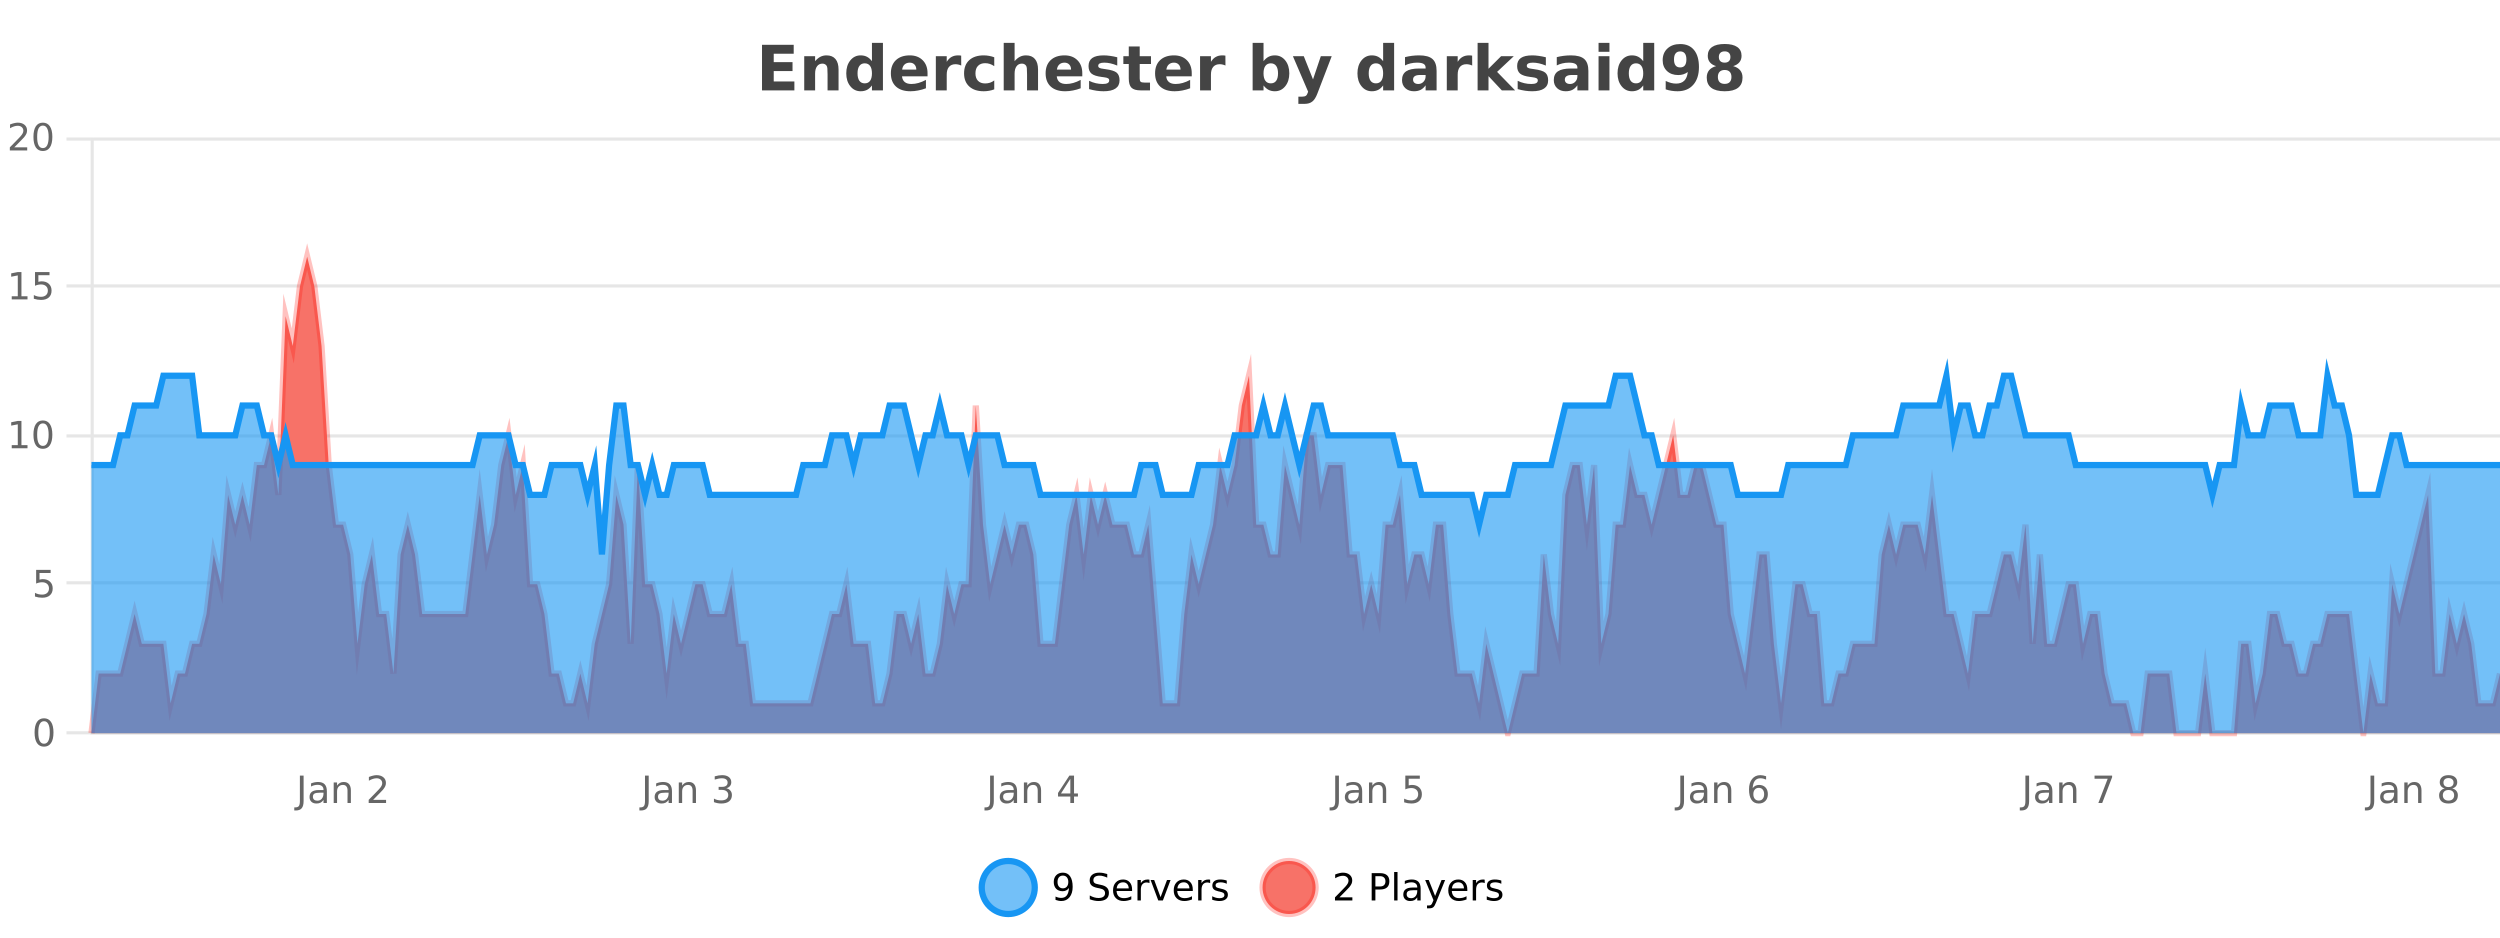 <?xml version="1.0" encoding="UTF-8"?>
<svg xmlns="http://www.w3.org/2000/svg" xmlns:xlink="http://www.w3.org/1999/xlink" width="800pt" height="300pt" viewBox="0 0 800 300" version="1.1">
<defs>
<clipPath id="clip1">
  <path d="M 285 263 L 360 263 L 360 300 L 285 300 Z M 285 263 "/>
</clipPath>
<clipPath id="clip2">
  <path d="M 375 263 L 450 263 L 450 300 L 375 300 Z M 375 263 "/>
</clipPath>
<clipPath id="clip3">
  <path d="M 29.27 82 L 800 82 L 800 234.602 L 29.27 234.602 Z M 29.27 82 "/>
</clipPath>
<clipPath id="clip4">
  <path d="M 28.27 53 L 800 53 L 800 235.602 L 28.27 235.602 Z M 28.27 53 "/>
</clipPath>
<clipPath id="clip5">
  <path d="M 29.27 120 L 800 120 L 800 234.602 L 29.27 234.602 Z M 29.27 120 "/>
</clipPath>
<clipPath id="clip6">
  <path d="M 28.27 91 L 800 91 L 800 206 L 28.27 206 Z M 28.27 91 "/>
</clipPath>
</defs>
<g id="surface179521">
<rect x="0" y="0" width="800" height="300" style="fill:rgb(100%,100%,100%);fill-opacity:1;stroke:none;"/>
<path style="fill:none;stroke-width:1;stroke-linecap:butt;stroke-linejoin:miter;stroke:rgb(0%,0%,0%);stroke-opacity:0.098;stroke-miterlimit:10;" d="M 30 234.5 L 800 234.5 "/>
<path style="fill:none;stroke-width:1;stroke-linecap:butt;stroke-linejoin:miter;stroke:rgb(0%,0%,0%);stroke-opacity:0.098;stroke-miterlimit:10;" d="M 21.27 234.5 L 29 234.5 "/>
<path style="fill:none;stroke-width:1;stroke-linecap:butt;stroke-linejoin:miter;stroke:rgb(0%,0%,0%);stroke-opacity:0.098;stroke-miterlimit:10;" d="M 30 186.5 L 800 186.5 "/>
<path style="fill:none;stroke-width:1;stroke-linecap:butt;stroke-linejoin:miter;stroke:rgb(0%,0%,0%);stroke-opacity:0.098;stroke-miterlimit:10;" d="M 21.27 186.5 L 29 186.5 "/>
<path style="fill:none;stroke-width:1;stroke-linecap:butt;stroke-linejoin:miter;stroke:rgb(0%,0%,0%);stroke-opacity:0.098;stroke-miterlimit:10;" d="M 30 139.5 L 800 139.5 "/>
<path style="fill:none;stroke-width:1;stroke-linecap:butt;stroke-linejoin:miter;stroke:rgb(0%,0%,0%);stroke-opacity:0.098;stroke-miterlimit:10;" d="M 21.27 139.5 L 29 139.5 "/>
<path style="fill:none;stroke-width:1;stroke-linecap:butt;stroke-linejoin:miter;stroke:rgb(0%,0%,0%);stroke-opacity:0.098;stroke-miterlimit:10;" d="M 30 91.5 L 800 91.5 "/>
<path style="fill:none;stroke-width:1;stroke-linecap:butt;stroke-linejoin:miter;stroke:rgb(0%,0%,0%);stroke-opacity:0.098;stroke-miterlimit:10;" d="M 21.27 91.5 L 29 91.5 "/>
<path style="fill:none;stroke-width:1;stroke-linecap:butt;stroke-linejoin:miter;stroke:rgb(0%,0%,0%);stroke-opacity:0.098;stroke-miterlimit:10;" d="M 30 44.5 L 800 44.5 "/>
<path style="fill:none;stroke-width:1;stroke-linecap:butt;stroke-linejoin:miter;stroke:rgb(0%,0%,0%);stroke-opacity:0.098;stroke-miterlimit:10;" d="M 21.27 44.5 L 29 44.5 "/>
<path style=" stroke:none;fill-rule:nonzero;fill:rgb(9.02%,58.824%,95.294%);fill-opacity:0.6;" d="M 331.121 284 C 331.121 288.688 327.324 292.484 322.637 292.484 C 317.953 292.484 314.152 288.688 314.152 284 C 314.152 279.312 317.953 275.516 322.637 275.516 C 327.324 275.516 331.121 279.312 331.121 284 Z M 331.121 284 "/>
<g clip-path="url(#clip1)" clip-rule="nonzero">
<path style="fill:none;stroke-width:2;stroke-linecap:butt;stroke-linejoin:miter;stroke:rgb(9.02%,58.824%,95.294%);stroke-opacity:1;stroke-miterlimit:10;" d="M 331.121 284 C 331.121 288.688 327.324 292.484 322.637 292.484 C 317.953 292.484 314.152 288.688 314.152 284 C 314.152 279.312 317.953 275.516 322.637 275.516 C 327.324 275.516 331.121 279.312 331.121 284 Z M 331.121 284 "/>
</g>
<path style=" stroke:none;fill-rule:nonzero;fill:rgb(0%,0%,0%);fill-opacity:1;" d="M 337.766 287.969 L 337.766 286.891 C 338.066 287.039 338.367 287.148 338.672 287.219 C 338.973 287.293 339.273 287.328 339.578 287.328 C 340.359 287.328 340.953 287.07 341.359 286.547 C 341.773 286.016 342.008 285.215 342.062 284.141 C 341.844 284.484 341.555 284.746 341.203 284.922 C 340.859 285.102 340.473 285.188 340.047 285.188 C 339.172 285.188 338.477 284.93 337.969 284.406 C 337.457 283.875 337.203 283.148 337.203 282.219 C 337.203 281.324 337.469 280.605 338 280.062 C 338.531 279.523 339.238 279.25 340.125 279.25 C 341.133 279.25 341.906 279.641 342.438 280.422 C 342.977 281.195 343.25 282.32 343.25 283.797 C 343.25 285.172 342.922 286.273 342.266 287.094 C 341.609 287.918 340.727 288.328 339.625 288.328 C 339.32 288.328 339.02 288.297 338.719 288.234 C 338.414 288.18 338.098 288.094 337.766 287.969 Z M 340.125 284.266 C 340.656 284.266 341.078 284.086 341.391 283.719 C 341.703 283.355 341.859 282.855 341.859 282.219 C 341.859 281.594 341.703 281.102 341.391 280.734 C 341.078 280.371 340.656 280.188 340.125 280.188 C 339.594 280.188 339.172 280.371 338.859 280.734 C 338.555 281.102 338.406 281.594 338.406 282.219 C 338.406 282.855 338.555 283.355 338.859 283.719 C 339.172 284.086 339.594 284.266 340.125 284.266 Z M 354.32 279.688 L 354.32 280.844 C 353.871 280.637 353.445 280.48 353.039 280.375 C 352.641 280.262 352.262 280.203 351.898 280.203 C 351.25 280.203 350.75 280.328 350.398 280.578 C 350.055 280.828 349.883 281.188 349.883 281.656 C 349.883 282.043 349.996 282.336 350.227 282.531 C 350.453 282.73 350.898 282.887 351.555 283 L 352.258 283.156 C 353.141 283.324 353.793 283.621 354.211 284.047 C 354.637 284.465 354.852 285.027 354.852 285.734 C 354.852 286.59 354.562 287.234 353.992 287.672 C 353.43 288.109 352.594 288.328 351.492 288.328 C 351.086 288.328 350.648 288.281 350.18 288.188 C 349.711 288.094 349.227 287.953 348.727 287.766 L 348.727 286.547 C 349.203 286.82 349.672 287.023 350.133 287.156 C 350.602 287.293 351.055 287.359 351.492 287.359 C 352.168 287.359 352.688 287.23 353.055 286.969 C 353.43 286.699 353.617 286.32 353.617 285.828 C 353.617 285.402 353.48 285.07 353.211 284.828 C 352.949 284.578 352.516 284.398 351.914 284.281 L 351.195 284.141 C 350.309 283.965 349.668 283.688 349.273 283.312 C 348.887 282.938 348.695 282.418 348.695 281.75 C 348.695 280.969 348.965 280.359 349.508 279.922 C 350.047 279.477 350.797 279.25 351.758 279.25 C 352.172 279.25 352.59 279.289 353.008 279.359 C 353.434 279.434 353.871 279.543 354.32 279.688 Z M 362.266 284.609 L 362.266 285.125 L 357.297 285.125 C 357.348 285.875 357.57 286.445 357.969 286.828 C 358.375 287.215 358.93 287.406 359.641 287.406 C 360.055 287.406 360.457 287.359 360.844 287.266 C 361.238 287.164 361.629 287.008 362.016 286.797 L 362.016 287.828 C 361.617 287.984 361.219 288.105 360.812 288.188 C 360.406 288.281 359.992 288.328 359.578 288.328 C 358.535 288.328 357.707 288.027 357.094 287.422 C 356.477 286.809 356.172 285.98 356.172 284.938 C 356.172 283.867 356.461 283.016 357.047 282.391 C 357.629 281.758 358.41 281.438 359.391 281.438 C 360.273 281.438 360.973 281.727 361.484 282.297 C 362.004 282.859 362.266 283.633 362.266 284.609 Z M 361.188 284.281 C 361.176 283.699 361.008 283.23 360.688 282.875 C 360.363 282.523 359.938 282.344 359.406 282.344 C 358.801 282.344 358.316 282.516 357.953 282.859 C 357.598 283.203 357.395 283.684 357.344 284.297 Z M 367.836 282.594 C 367.711 282.531 367.574 282.484 367.43 282.453 C 367.293 282.414 367.137 282.391 366.961 282.391 C 366.355 282.391 365.887 282.59 365.555 282.984 C 365.23 283.383 365.07 283.953 365.07 284.703 L 365.07 288.156 L 363.992 288.156 L 363.992 281.594 L 365.07 281.594 L 365.07 282.609 C 365.297 282.215 365.594 281.922 365.961 281.734 C 366.324 281.539 366.766 281.438 367.289 281.438 C 367.359 281.438 367.438 281.445 367.523 281.453 C 367.617 281.465 367.715 281.48 367.82 281.5 Z M 368.195 281.594 L 369.336 281.594 L 371.383 287.094 L 373.445 281.594 L 374.586 281.594 L 372.117 288.156 L 370.648 288.156 Z M 381.688 284.609 L 381.688 285.125 L 376.719 285.125 C 376.77 285.875 376.992 286.445 377.391 286.828 C 377.797 287.215 378.352 287.406 379.062 287.406 C 379.477 287.406 379.879 287.359 380.266 287.266 C 380.66 287.164 381.051 287.008 381.438 286.797 L 381.438 287.828 C 381.039 287.984 380.641 288.105 380.234 288.188 C 379.828 288.281 379.414 288.328 379 288.328 C 377.957 288.328 377.129 288.027 376.516 287.422 C 375.898 286.809 375.594 285.98 375.594 284.938 C 375.594 283.867 375.883 283.016 376.469 282.391 C 377.051 281.758 377.832 281.438 378.812 281.438 C 379.695 281.438 380.395 281.727 380.906 282.297 C 381.426 282.859 381.688 283.633 381.688 284.609 Z M 380.609 284.281 C 380.598 283.699 380.43 283.23 380.109 282.875 C 379.785 282.523 379.359 282.344 378.828 282.344 C 378.223 282.344 377.738 282.516 377.375 282.859 C 377.02 283.203 376.816 283.684 376.766 284.297 Z M 387.258 282.594 C 387.133 282.531 386.996 282.484 386.852 282.453 C 386.715 282.414 386.559 282.391 386.383 282.391 C 385.777 282.391 385.309 282.59 384.977 282.984 C 384.652 283.383 384.492 283.953 384.492 284.703 L 384.492 288.156 L 383.414 288.156 L 383.414 281.594 L 384.492 281.594 L 384.492 282.609 C 384.719 282.215 385.016 281.922 385.383 281.734 C 385.746 281.539 386.188 281.438 386.711 281.438 C 386.781 281.438 386.859 281.445 386.945 281.453 C 387.039 281.465 387.137 281.48 387.242 281.5 Z M 392.562 281.781 L 392.562 282.812 C 392.258 282.656 391.941 282.543 391.609 282.469 C 391.285 282.387 390.945 282.344 390.594 282.344 C 390.062 282.344 389.66 282.43 389.391 282.594 C 389.117 282.75 388.984 282.996 388.984 283.328 C 388.984 283.578 389.078 283.777 389.266 283.922 C 389.461 284.059 389.852 284.188 390.438 284.312 L 390.797 284.406 C 391.566 284.562 392.113 284.793 392.438 285.094 C 392.758 285.398 392.922 285.812 392.922 286.344 C 392.922 286.961 392.676 287.445 392.188 287.797 C 391.707 288.152 391.047 288.328 390.203 288.328 C 389.848 288.328 389.477 288.289 389.094 288.219 C 388.719 288.156 388.32 288.059 387.906 287.922 L 387.906 286.797 C 388.301 287.008 388.691 287.164 389.078 287.266 C 389.461 287.371 389.848 287.422 390.234 287.422 C 390.734 287.422 391.117 287.34 391.391 287.172 C 391.672 286.996 391.812 286.746 391.812 286.422 C 391.812 286.133 391.711 285.906 391.516 285.75 C 391.316 285.594 390.883 285.445 390.219 285.297 L 389.844 285.219 C 389.176 285.074 388.691 284.855 388.391 284.562 C 388.098 284.273 387.953 283.875 387.953 283.375 C 387.953 282.75 388.172 282.273 388.609 281.938 C 389.047 281.605 389.664 281.438 390.469 281.438 C 390.863 281.438 391.238 281.469 391.594 281.531 C 391.945 281.586 392.27 281.668 392.562 281.781 Z M 332.637 277.016 "/>
<path style=" stroke:none;fill-rule:nonzero;fill:rgb(96.863%,44.706%,40.784%);fill-opacity:1;" d="M 420.988 284 C 420.988 288.688 417.191 292.484 412.504 292.484 C 407.82 292.484 404.02 288.688 404.02 284 C 404.02 279.312 407.82 275.516 412.504 275.516 C 417.191 275.516 420.988 279.312 420.988 284 Z M 420.988 284 "/>
<g clip-path="url(#clip2)" clip-rule="nonzero">
<path style="fill:none;stroke-width:2;stroke-linecap:butt;stroke-linejoin:miter;stroke:rgb(100%,4.706%,0%);stroke-opacity:0.247;stroke-miterlimit:10;" d="M 420.988 284 C 420.988 288.688 417.191 292.484 412.504 292.484 C 407.82 292.484 404.02 288.688 404.02 284 C 404.02 279.312 407.82 275.516 412.504 275.516 C 417.191 275.516 420.988 279.312 420.988 284 Z M 420.988 284 "/>
</g>
<path style=" stroke:none;fill-rule:nonzero;fill:rgb(0%,0%,0%);fill-opacity:1;" d="M 428.617 287.156 L 432.758 287.156 L 432.758 288.156 L 427.195 288.156 L 427.195 287.156 C 427.641 286.699 428.25 286.078 429.023 285.297 C 429.805 284.508 430.293 283.996 430.492 283.766 C 430.875 283.352 431.141 282.996 431.289 282.703 C 431.445 282.402 431.523 282.109 431.523 281.828 C 431.523 281.359 431.355 280.98 431.023 280.688 C 430.699 280.398 430.277 280.25 429.758 280.25 C 429.383 280.25 428.984 280.312 428.57 280.438 C 428.164 280.562 427.727 280.762 427.258 281.031 L 427.258 279.828 C 427.734 279.641 428.18 279.5 428.586 279.406 C 429 279.305 429.383 279.25 429.727 279.25 C 430.633 279.25 431.355 279.48 431.898 279.938 C 432.438 280.387 432.711 280.992 432.711 281.75 C 432.711 282.105 432.641 282.445 432.508 282.766 C 432.371 283.09 432.125 283.469 431.773 283.906 C 431.668 284.023 431.355 284.352 430.836 284.891 C 430.312 285.434 429.574 286.188 428.617 287.156 Z M 440.125 280.375 L 440.125 283.672 L 441.609 283.672 C 442.16 283.672 442.586 283.531 442.891 283.25 C 443.191 282.961 443.344 282.547 443.344 282.016 C 443.344 281.496 443.191 281.094 442.891 280.812 C 442.586 280.523 442.16 280.375 441.609 280.375 Z M 438.938 279.406 L 441.609 279.406 C 442.598 279.406 443.344 279.633 443.844 280.078 C 444.344 280.516 444.594 281.164 444.594 282.016 C 444.594 282.883 444.344 283.539 443.844 283.984 C 443.344 284.422 442.598 284.641 441.609 284.641 L 440.125 284.641 L 440.125 288.156 L 438.938 288.156 Z M 446.129 279.031 L 447.207 279.031 L 447.207 288.156 L 446.129 288.156 Z M 452.445 284.859 C 451.578 284.859 450.977 284.961 450.633 285.156 C 450.297 285.355 450.133 285.695 450.133 286.172 C 450.133 286.559 450.258 286.867 450.508 287.094 C 450.766 287.312 451.109 287.422 451.539 287.422 C 452.141 287.422 452.621 287.215 452.977 286.797 C 453.34 286.371 453.523 285.805 453.523 285.094 L 453.523 284.859 Z M 454.602 284.406 L 454.602 288.156 L 453.523 288.156 L 453.523 287.156 C 453.273 287.555 452.965 287.852 452.602 288.047 C 452.234 288.234 451.789 288.328 451.258 288.328 C 450.578 288.328 450.043 288.141 449.648 287.766 C 449.25 287.383 449.055 286.875 449.055 286.25 C 449.055 285.512 449.297 284.953 449.789 284.578 C 450.289 284.203 451.027 284.016 452.008 284.016 L 453.523 284.016 L 453.523 283.906 C 453.523 283.406 453.355 283.023 453.023 282.75 C 452.699 282.48 452.246 282.344 451.664 282.344 C 451.289 282.344 450.918 282.391 450.555 282.484 C 450.199 282.578 449.859 282.715 449.539 282.891 L 449.539 281.891 C 449.934 281.734 450.312 281.621 450.68 281.547 C 451.055 281.477 451.418 281.438 451.773 281.438 C 452.719 281.438 453.43 281.684 453.898 282.172 C 454.367 282.664 454.602 283.406 454.602 284.406 Z M 459.551 288.766 C 459.246 289.547 458.949 290.055 458.66 290.297 C 458.367 290.535 457.98 290.656 457.504 290.656 L 456.645 290.656 L 456.645 289.75 L 457.27 289.75 C 457.57 289.75 457.801 289.676 457.957 289.531 C 458.121 289.395 458.305 289.066 458.504 288.547 L 458.707 288.047 L 456.051 281.594 L 457.191 281.594 L 459.238 286.719 L 461.301 281.594 L 462.441 281.594 Z M 469.543 284.609 L 469.543 285.125 L 464.574 285.125 C 464.625 285.875 464.848 286.445 465.246 286.828 C 465.652 287.215 466.207 287.406 466.918 287.406 C 467.332 287.406 467.734 287.359 468.121 287.266 C 468.516 287.164 468.906 287.008 469.293 286.797 L 469.293 287.828 C 468.895 287.984 468.496 288.105 468.09 288.188 C 467.684 288.281 467.27 288.328 466.855 288.328 C 465.812 288.328 464.984 288.027 464.371 287.422 C 463.754 286.809 463.449 285.98 463.449 284.938 C 463.449 283.867 463.738 283.016 464.324 282.391 C 464.906 281.758 465.688 281.438 466.668 281.438 C 467.551 281.438 468.25 281.727 468.762 282.297 C 469.281 282.859 469.543 283.633 469.543 284.609 Z M 468.465 284.281 C 468.453 283.699 468.285 283.23 467.965 282.875 C 467.641 282.523 467.215 282.344 466.684 282.344 C 466.078 282.344 465.594 282.516 465.23 282.859 C 464.875 283.203 464.672 283.684 464.621 284.297 Z M 475.113 282.594 C 474.988 282.531 474.852 282.484 474.707 282.453 C 474.57 282.414 474.414 282.391 474.238 282.391 C 473.633 282.391 473.164 282.59 472.832 282.984 C 472.508 283.383 472.348 283.953 472.348 284.703 L 472.348 288.156 L 471.27 288.156 L 471.27 281.594 L 472.348 281.594 L 472.348 282.609 C 472.574 282.215 472.871 281.922 473.238 281.734 C 473.602 281.539 474.043 281.438 474.566 281.438 C 474.637 281.438 474.715 281.445 474.801 281.453 C 474.895 281.465 474.992 281.48 475.098 281.5 Z M 480.422 281.781 L 480.422 282.812 C 480.117 282.656 479.801 282.543 479.469 282.469 C 479.145 282.387 478.805 282.344 478.453 282.344 C 477.922 282.344 477.52 282.43 477.25 282.594 C 476.977 282.75 476.844 282.996 476.844 283.328 C 476.844 283.578 476.938 283.777 477.125 283.922 C 477.32 284.059 477.711 284.188 478.297 284.312 L 478.656 284.406 C 479.426 284.562 479.973 284.793 480.297 285.094 C 480.617 285.398 480.781 285.812 480.781 286.344 C 480.781 286.961 480.535 287.445 480.047 287.797 C 479.566 288.152 478.906 288.328 478.062 288.328 C 477.707 288.328 477.336 288.289 476.953 288.219 C 476.578 288.156 476.18 288.059 475.766 287.922 L 475.766 286.797 C 476.16 287.008 476.551 287.164 476.938 287.266 C 477.32 287.371 477.707 287.422 478.094 287.422 C 478.594 287.422 478.977 287.34 479.25 287.172 C 479.531 286.996 479.672 286.746 479.672 286.422 C 479.672 286.133 479.57 285.906 479.375 285.75 C 479.176 285.594 478.742 285.445 478.078 285.297 L 477.703 285.219 C 477.035 285.074 476.551 284.855 476.25 284.562 C 475.957 284.273 475.812 283.875 475.812 283.375 C 475.812 282.75 476.031 282.273 476.469 281.938 C 476.906 281.605 477.523 281.438 478.328 281.438 C 478.723 281.438 479.098 281.469 479.453 281.531 C 479.805 281.586 480.129 281.668 480.422 281.781 Z M 422.504 277.016 "/>
<path style=" stroke:none;fill-rule:nonzero;fill:rgb(26.667%,26.667%,26.667%);fill-opacity:1;" d="M 243.844 14.344 L 253.984 14.344 L 253.984 17.188 L 247.594 17.188 L 247.594 19.891 L 253.609 19.891 L 253.609 22.734 L 247.594 22.734 L 247.594 26.078 L 254.203 26.078 L 254.203 28.922 L 243.844 28.922 Z M 268.336 22.266 L 268.336 28.922 L 264.82 28.922 L 264.82 23.828 C 264.82 22.883 264.797 22.23 264.758 21.875 C 264.715 21.512 264.641 21.246 264.539 21.078 C 264.402 20.852 264.215 20.672 263.977 20.547 C 263.746 20.422 263.48 20.359 263.18 20.359 C 262.449 20.359 261.875 20.641 261.461 21.203 C 261.043 21.766 260.836 22.547 260.836 23.547 L 260.836 28.922 L 257.352 28.922 L 257.352 17.984 L 260.836 17.984 L 260.836 19.578 C 261.367 18.945 261.93 18.477 262.523 18.172 C 263.117 17.871 263.766 17.719 264.477 17.719 C 265.746 17.719 266.703 18.109 267.352 18.891 C 268.008 19.664 268.336 20.789 268.336 22.266 Z M 279.023 19.578 L 279.023 13.719 L 282.539 13.719 L 282.539 28.922 L 279.023 28.922 L 279.023 27.344 C 278.543 27.992 278.012 28.465 277.43 28.766 C 276.844 29.055 276.172 29.203 275.414 29.203 C 274.07 29.203 272.965 28.668 272.102 27.594 C 271.234 26.523 270.805 25.148 270.805 23.469 C 270.805 21.781 271.234 20.402 272.102 19.328 C 272.965 18.258 274.07 17.719 275.414 17.719 C 276.172 17.719 276.844 17.871 277.43 18.172 C 278.012 18.477 278.543 18.945 279.023 19.578 Z M 276.711 26.672 C 277.461 26.672 278.031 26.402 278.43 25.859 C 278.824 25.309 279.023 24.512 279.023 23.469 C 279.023 22.43 278.824 21.637 278.43 21.094 C 278.031 20.543 277.461 20.266 276.711 20.266 C 275.969 20.266 275.402 20.543 275.008 21.094 C 274.609 21.637 274.414 22.43 274.414 23.469 C 274.414 24.512 274.609 25.309 275.008 25.859 C 275.402 26.402 275.969 26.672 276.711 26.672 Z M 296.812 23.422 L 296.812 24.422 L 288.641 24.422 C 288.723 25.246 289.02 25.859 289.531 26.266 C 290.039 26.672 290.75 26.875 291.656 26.875 C 292.395 26.875 293.148 26.766 293.922 26.547 C 294.691 26.328 295.484 26 296.297 25.562 L 296.297 28.25 C 295.473 28.562 294.645 28.797 293.812 28.953 C 292.988 29.117 292.164 29.203 291.344 29.203 C 289.363 29.203 287.82 28.703 286.719 27.703 C 285.625 26.695 285.078 25.281 285.078 23.469 C 285.078 21.68 285.613 20.273 286.688 19.25 C 287.77 18.23 289.254 17.719 291.141 17.719 C 292.859 17.719 294.234 18.242 295.266 19.281 C 296.297 20.312 296.812 21.695 296.812 23.422 Z M 293.219 22.266 C 293.219 21.602 293.023 21.062 292.641 20.656 C 292.254 20.25 291.75 20.047 291.125 20.047 C 290.445 20.047 289.895 20.242 289.469 20.625 C 289.051 21 288.789 21.547 288.688 22.266 Z M 307.594 20.969 C 307.281 20.824 306.973 20.719 306.672 20.656 C 306.367 20.586 306.066 20.547 305.766 20.547 C 304.859 20.547 304.16 20.836 303.672 21.406 C 303.191 21.98 302.953 22.805 302.953 23.875 L 302.953 28.922 L 299.469 28.922 L 299.469 17.984 L 302.953 17.984 L 302.953 19.781 C 303.398 19.062 303.914 18.543 304.5 18.219 C 305.082 17.887 305.781 17.719 306.594 17.719 C 306.719 17.719 306.848 17.727 306.984 17.734 C 307.117 17.746 307.316 17.766 307.578 17.797 Z M 318.16 18.328 L 318.16 21.172 C 317.691 20.852 317.215 20.609 316.738 20.453 C 316.258 20.297 315.758 20.219 315.238 20.219 C 314.27 20.219 313.508 20.508 312.957 21.078 C 312.414 21.641 312.145 22.438 312.145 23.469 C 312.145 24.492 312.414 25.289 312.957 25.859 C 313.508 26.422 314.27 26.703 315.238 26.703 C 315.789 26.703 316.309 26.625 316.801 26.469 C 317.289 26.305 317.742 26.059 318.16 25.734 L 318.16 28.594 C 317.617 28.805 317.066 28.953 316.504 29.047 C 315.941 29.148 315.371 29.203 314.801 29.203 C 312.832 29.203 311.289 28.699 310.176 27.688 C 309.059 26.68 308.504 25.273 308.504 23.469 C 308.504 21.656 309.059 20.246 310.176 19.234 C 311.289 18.227 312.832 17.719 314.801 17.719 C 315.371 17.719 315.934 17.773 316.488 17.875 C 317.051 17.969 317.605 18.121 318.16 18.328 Z M 332.172 22.266 L 332.172 28.922 L 328.656 28.922 L 328.656 23.844 C 328.656 22.887 328.633 22.23 328.594 21.875 C 328.551 21.512 328.477 21.246 328.375 21.078 C 328.238 20.852 328.051 20.672 327.812 20.547 C 327.582 20.422 327.316 20.359 327.016 20.359 C 326.285 20.359 325.711 20.641 325.297 21.203 C 324.879 21.766 324.672 22.547 324.672 23.547 L 324.672 28.922 L 321.188 28.922 L 321.188 13.719 L 324.672 13.719 L 324.672 19.578 C 325.203 18.945 325.766 18.477 326.359 18.172 C 326.953 17.871 327.602 17.719 328.312 17.719 C 329.582 17.719 330.539 18.109 331.188 18.891 C 331.844 19.664 332.172 20.789 332.172 22.266 Z M 346.332 23.422 L 346.332 24.422 L 338.16 24.422 C 338.242 25.246 338.539 25.859 339.051 26.266 C 339.559 26.672 340.27 26.875 341.176 26.875 C 341.914 26.875 342.668 26.766 343.441 26.547 C 344.211 26.328 345.004 26 345.816 25.562 L 345.816 28.25 C 344.992 28.562 344.164 28.797 343.332 28.953 C 342.508 29.117 341.684 29.203 340.863 29.203 C 338.883 29.203 337.34 28.703 336.238 27.703 C 335.145 26.695 334.598 25.281 334.598 23.469 C 334.598 21.68 335.133 20.273 336.207 19.25 C 337.289 18.23 338.773 17.719 340.66 17.719 C 342.379 17.719 343.754 18.242 344.785 19.281 C 345.816 20.312 346.332 21.695 346.332 23.422 Z M 342.738 22.266 C 342.738 21.602 342.543 21.062 342.16 20.656 C 341.773 20.25 341.27 20.047 340.645 20.047 C 339.965 20.047 339.414 20.242 338.988 20.625 C 338.57 21 338.309 21.547 338.207 22.266 Z M 357.523 18.328 L 357.523 20.984 C 356.781 20.672 356.062 20.438 355.367 20.281 C 354.668 20.125 354.008 20.047 353.383 20.047 C 352.727 20.047 352.234 20.133 351.914 20.297 C 351.59 20.465 351.43 20.719 351.43 21.062 C 351.43 21.344 351.547 21.559 351.789 21.703 C 352.039 21.852 352.477 21.961 353.102 22.031 L 353.727 22.125 C 355.516 22.355 356.719 22.73 357.336 23.25 C 357.949 23.773 358.258 24.59 358.258 25.703 C 358.258 26.871 357.824 27.746 356.961 28.328 C 356.105 28.914 354.828 29.203 353.133 29.203 C 352.402 29.203 351.652 29.145 350.883 29.031 C 350.109 28.918 349.32 28.746 348.508 28.516 L 348.508 25.859 C 349.203 26.203 349.918 26.461 350.648 26.625 C 351.375 26.793 352.121 26.875 352.883 26.875 C 353.57 26.875 354.086 26.781 354.43 26.594 C 354.773 26.406 354.945 26.125 354.945 25.75 C 354.945 25.438 354.824 25.211 354.586 25.062 C 354.344 24.906 353.871 24.789 353.164 24.703 L 352.555 24.625 C 350.992 24.43 349.898 24.07 349.273 23.547 C 348.648 23.016 348.336 22.215 348.336 21.141 C 348.336 19.984 348.73 19.125 349.523 18.562 C 350.324 18 351.543 17.719 353.18 17.719 C 353.824 17.719 354.5 17.773 355.211 17.875 C 355.918 17.969 356.688 18.121 357.523 18.328 Z M 364.707 14.875 L 364.707 17.984 L 368.316 17.984 L 368.316 20.484 L 364.707 20.484 L 364.707 25.125 C 364.707 25.637 364.805 25.98 365.004 26.156 C 365.211 26.336 365.613 26.422 366.207 26.422 L 368.004 26.422 L 368.004 28.922 L 365.004 28.922 C 363.629 28.922 362.648 28.637 362.066 28.062 C 361.492 27.48 361.207 26.5 361.207 25.125 L 361.207 20.484 L 359.473 20.484 L 359.473 17.984 L 361.207 17.984 L 361.207 14.875 Z M 381.359 23.422 L 381.359 24.422 L 373.188 24.422 C 373.27 25.246 373.566 25.859 374.078 26.266 C 374.586 26.672 375.297 26.875 376.203 26.875 C 376.941 26.875 377.695 26.766 378.469 26.547 C 379.238 26.328 380.031 26 380.844 25.562 L 380.844 28.25 C 380.02 28.562 379.191 28.797 378.359 28.953 C 377.535 29.117 376.711 29.203 375.891 29.203 C 373.91 29.203 372.367 28.703 371.266 27.703 C 370.172 26.695 369.625 25.281 369.625 23.469 C 369.625 21.68 370.16 20.273 371.234 19.25 C 372.316 18.23 373.801 17.719 375.688 17.719 C 377.406 17.719 378.781 18.242 379.812 19.281 C 380.844 20.312 381.359 21.695 381.359 23.422 Z M 377.766 22.266 C 377.766 21.602 377.57 21.062 377.188 20.656 C 376.801 20.25 376.297 20.047 375.672 20.047 C 374.992 20.047 374.441 20.242 374.016 20.625 C 373.598 21 373.336 21.547 373.234 22.266 Z M 392.145 20.969 C 391.832 20.824 391.523 20.719 391.223 20.656 C 390.918 20.586 390.617 20.547 390.316 20.547 C 389.41 20.547 388.711 20.836 388.223 21.406 C 387.742 21.98 387.504 22.805 387.504 23.875 L 387.504 28.922 L 384.02 28.922 L 384.02 17.984 L 387.504 17.984 L 387.504 19.781 C 387.949 19.062 388.465 18.543 389.051 18.219 C 389.633 17.887 390.332 17.719 391.145 17.719 C 391.27 17.719 391.398 17.727 391.535 17.734 C 391.668 17.746 391.867 17.766 392.129 17.797 Z M 406.656 26.672 C 407.406 26.672 407.977 26.402 408.375 25.859 C 408.77 25.309 408.969 24.512 408.969 23.469 C 408.969 22.43 408.77 21.637 408.375 21.094 C 407.977 20.543 407.406 20.266 406.656 20.266 C 405.906 20.266 405.328 20.543 404.922 21.094 C 404.523 21.637 404.328 22.43 404.328 23.469 C 404.328 24.5 404.523 25.293 404.922 25.844 C 405.328 26.398 405.906 26.672 406.656 26.672 Z M 404.328 19.578 C 404.816 18.945 405.352 18.477 405.938 18.172 C 406.52 17.871 407.191 17.719 407.953 17.719 C 409.305 17.719 410.414 18.258 411.281 19.328 C 412.145 20.402 412.578 21.781 412.578 23.469 C 412.578 25.148 412.145 26.523 411.281 27.594 C 410.414 28.668 409.305 29.203 407.953 29.203 C 407.191 29.203 406.52 29.051 405.938 28.75 C 405.352 28.449 404.816 27.98 404.328 27.344 L 404.328 28.922 L 400.844 28.922 L 400.844 13.719 L 404.328 13.719 Z M 413.727 17.984 L 417.211 17.984 L 420.164 25.406 L 422.664 17.984 L 426.148 17.984 L 421.555 29.953 C 421.094 31.172 420.555 32.02 419.93 32.5 C 419.312 32.988 418.508 33.234 417.508 33.234 L 415.477 33.234 L 415.477 30.938 L 416.57 30.938 C 417.164 30.938 417.594 30.844 417.867 30.656 C 418.137 30.469 418.344 30.129 418.492 29.641 L 418.602 29.344 Z M 442.602 19.578 L 442.602 13.719 L 446.117 13.719 L 446.117 28.922 L 442.602 28.922 L 442.602 27.344 C 442.121 27.992 441.59 28.465 441.008 28.766 C 440.422 29.055 439.75 29.203 438.992 29.203 C 437.648 29.203 436.543 28.668 435.68 27.594 C 434.812 26.523 434.383 25.148 434.383 23.469 C 434.383 21.781 434.812 20.402 435.68 19.328 C 436.543 18.258 437.648 17.719 438.992 17.719 C 439.75 17.719 440.422 17.871 441.008 18.172 C 441.59 18.477 442.121 18.945 442.602 19.578 Z M 440.289 26.672 C 441.039 26.672 441.609 26.402 442.008 25.859 C 442.402 25.309 442.602 24.512 442.602 23.469 C 442.602 22.43 442.402 21.637 442.008 21.094 C 441.609 20.543 441.039 20.266 440.289 20.266 C 439.547 20.266 438.98 20.543 438.586 21.094 C 438.188 21.637 437.992 22.43 437.992 23.469 C 437.992 24.512 438.188 25.309 438.586 25.859 C 438.98 26.402 439.547 26.672 440.289 26.672 Z M 454.367 24 C 453.637 24 453.09 24.125 452.727 24.375 C 452.359 24.617 452.18 24.98 452.18 25.469 C 452.18 25.906 452.324 26.25 452.617 26.5 C 452.918 26.75 453.328 26.875 453.852 26.875 C 454.508 26.875 455.059 26.641 455.508 26.172 C 455.965 25.703 456.195 25.117 456.195 24.406 L 456.195 24 Z M 459.711 22.688 L 459.711 28.922 L 456.195 28.922 L 456.195 27.297 C 455.727 27.965 455.195 28.449 454.602 28.75 C 454.016 29.051 453.305 29.203 452.461 29.203 C 451.336 29.203 450.418 28.875 449.711 28.219 C 449 27.555 448.648 26.695 448.648 25.641 C 448.648 24.359 449.086 23.422 449.961 22.828 C 450.844 22.227 452.234 21.922 454.133 21.922 L 456.195 21.922 L 456.195 21.641 C 456.195 21.09 455.977 20.688 455.539 20.438 C 455.102 20.18 454.418 20.047 453.492 20.047 C 452.742 20.047 452.043 20.125 451.398 20.281 C 450.75 20.43 450.152 20.648 449.602 20.938 L 449.602 18.281 C 450.352 18.094 451.102 17.953 451.852 17.859 C 452.609 17.766 453.371 17.719 454.133 17.719 C 456.102 17.719 457.523 18.109 458.398 18.891 C 459.273 19.664 459.711 20.93 459.711 22.688 Z M 471.102 20.969 C 470.789 20.824 470.48 20.719 470.18 20.656 C 469.875 20.586 469.574 20.547 469.273 20.547 C 468.367 20.547 467.668 20.836 467.18 21.406 C 466.699 21.98 466.461 22.805 466.461 23.875 L 466.461 28.922 L 462.977 28.922 L 462.977 17.984 L 466.461 17.984 L 466.461 19.781 C 466.906 19.062 467.422 18.543 468.008 18.219 C 468.59 17.887 469.289 17.719 470.102 17.719 C 470.227 17.719 470.355 17.727 470.492 17.734 C 470.625 17.746 470.824 17.766 471.086 17.797 Z M 472.836 13.719 L 476.32 13.719 L 476.32 22 L 480.352 17.984 L 484.414 17.984 L 479.07 23 L 484.836 28.922 L 480.586 28.922 L 476.32 24.359 L 476.32 28.922 L 472.836 28.922 Z M 494.672 18.328 L 494.672 20.984 C 493.93 20.672 493.211 20.438 492.516 20.281 C 491.816 20.125 491.156 20.047 490.531 20.047 C 489.875 20.047 489.383 20.133 489.062 20.297 C 488.738 20.465 488.578 20.719 488.578 21.062 C 488.578 21.344 488.695 21.559 488.938 21.703 C 489.188 21.852 489.625 21.961 490.25 22.031 L 490.875 22.125 C 492.664 22.355 493.867 22.73 494.484 23.25 C 495.098 23.773 495.406 24.59 495.406 25.703 C 495.406 26.871 494.973 27.746 494.109 28.328 C 493.254 28.914 491.977 29.203 490.281 29.203 C 489.551 29.203 488.801 29.145 488.031 29.031 C 487.258 28.918 486.469 28.746 485.656 28.516 L 485.656 25.859 C 486.352 26.203 487.066 26.461 487.797 26.625 C 488.523 26.793 489.27 26.875 490.031 26.875 C 490.719 26.875 491.234 26.781 491.578 26.594 C 491.922 26.406 492.094 26.125 492.094 25.75 C 492.094 25.438 491.973 25.211 491.734 25.062 C 491.492 24.906 491.02 24.789 490.312 24.703 L 489.703 24.625 C 488.141 24.43 487.047 24.07 486.422 23.547 C 485.797 23.016 485.484 22.215 485.484 21.141 C 485.484 19.984 485.879 19.125 486.672 18.562 C 487.473 18 488.691 17.719 490.328 17.719 C 490.973 17.719 491.648 17.773 492.359 17.875 C 493.066 17.969 493.836 18.121 494.672 18.328 Z M 502.934 24 C 502.203 24 501.656 24.125 501.293 24.375 C 500.926 24.617 500.746 24.98 500.746 25.469 C 500.746 25.906 500.891 26.25 501.184 26.5 C 501.484 26.75 501.895 26.875 502.418 26.875 C 503.074 26.875 503.625 26.641 504.074 26.172 C 504.531 25.703 504.762 25.117 504.762 24.406 L 504.762 24 Z M 508.277 22.688 L 508.277 28.922 L 504.762 28.922 L 504.762 27.297 C 504.293 27.965 503.762 28.449 503.168 28.75 C 502.582 29.051 501.871 29.203 501.027 29.203 C 499.902 29.203 498.984 28.875 498.277 28.219 C 497.566 27.555 497.215 26.695 497.215 25.641 C 497.215 24.359 497.652 23.422 498.527 22.828 C 499.41 22.227 500.801 21.922 502.699 21.922 L 504.762 21.922 L 504.762 21.641 C 504.762 21.09 504.543 20.688 504.105 20.438 C 503.668 20.18 502.984 20.047 502.059 20.047 C 501.309 20.047 500.609 20.125 499.965 20.281 C 499.316 20.43 498.719 20.648 498.168 20.938 L 498.168 18.281 C 498.918 18.094 499.668 17.953 500.418 17.859 C 501.176 17.766 501.938 17.719 502.699 17.719 C 504.668 17.719 506.09 18.109 506.965 18.891 C 507.84 19.664 508.277 20.93 508.277 22.688 Z M 511.539 17.984 L 515.023 17.984 L 515.023 28.922 L 511.539 28.922 Z M 511.539 13.719 L 515.023 13.719 L 515.023 16.578 L 511.539 16.578 Z M 525.832 19.578 L 525.832 13.719 L 529.348 13.719 L 529.348 28.922 L 525.832 28.922 L 525.832 27.344 C 525.352 27.992 524.82 28.465 524.238 28.766 C 523.652 29.055 522.98 29.203 522.223 29.203 C 520.879 29.203 519.773 28.668 518.91 27.594 C 518.043 26.523 517.613 25.148 517.613 23.469 C 517.613 21.781 518.043 20.402 518.91 19.328 C 519.773 18.258 520.879 17.719 522.223 17.719 C 522.98 17.719 523.652 17.871 524.238 18.172 C 524.82 18.477 525.352 18.945 525.832 19.578 Z M 523.52 26.672 C 524.27 26.672 524.84 26.402 525.238 25.859 C 525.633 25.309 525.832 24.512 525.832 23.469 C 525.832 22.43 525.633 21.637 525.238 21.094 C 524.84 20.543 524.27 20.266 523.52 20.266 C 522.777 20.266 522.211 20.543 521.816 21.094 C 521.418 21.637 521.223 22.43 521.223 23.469 C 521.223 24.512 521.418 25.309 521.816 25.859 C 522.211 26.402 522.777 26.672 523.52 26.672 Z M 533.023 28.594 L 533.023 25.906 C 533.625 26.188 534.199 26.402 534.742 26.547 C 535.293 26.684 535.836 26.75 536.367 26.75 C 537.48 26.75 538.352 26.438 538.977 25.812 C 539.602 25.188 539.969 24.266 540.086 23.047 C 539.648 23.371 539.172 23.617 538.664 23.781 C 538.164 23.938 537.621 24.016 537.039 24.016 C 535.547 24.016 534.344 23.586 533.43 22.719 C 532.512 21.844 532.055 20.699 532.055 19.281 C 532.055 17.711 532.562 16.453 533.586 15.516 C 534.605 14.57 535.969 14.094 537.68 14.094 C 539.586 14.094 541.059 14.734 542.102 16.016 C 543.141 17.297 543.664 19.109 543.664 21.453 C 543.664 23.871 543.055 25.766 541.836 27.141 C 540.617 28.516 538.945 29.203 536.82 29.203 C 536.141 29.203 535.492 29.148 534.867 29.047 C 534.242 28.953 533.625 28.805 533.023 28.594 Z M 537.664 21.578 C 538.32 21.578 538.812 21.367 539.148 20.938 C 539.48 20.512 539.648 19.871 539.648 19.016 C 539.648 18.172 539.48 17.539 539.148 17.109 C 538.812 16.672 538.32 16.453 537.664 16.453 C 537.008 16.453 536.512 16.672 536.18 17.109 C 535.844 17.539 535.68 18.172 535.68 19.016 C 535.68 19.871 535.844 20.512 536.18 20.938 C 536.512 21.367 537.008 21.578 537.664 21.578 Z M 551.906 22.391 C 551.195 22.391 550.656 22.586 550.281 22.969 C 549.906 23.355 549.719 23.906 549.719 24.625 C 549.719 25.344 549.906 25.898 550.281 26.281 C 550.656 26.656 551.195 26.844 551.906 26.844 C 552.602 26.844 553.133 26.656 553.5 26.281 C 553.875 25.898 554.062 25.344 554.062 24.625 C 554.062 23.906 553.875 23.355 553.5 22.969 C 553.133 22.586 552.602 22.391 551.906 22.391 Z M 549.156 21.156 C 548.27 20.887 547.602 20.477 547.156 19.922 C 546.707 19.371 546.484 18.684 546.484 17.859 C 546.484 16.633 546.941 15.695 547.859 15.047 C 548.773 14.402 550.125 14.078 551.906 14.078 C 553.664 14.078 555.004 14.402 555.922 15.047 C 556.836 15.684 557.297 16.621 557.297 17.859 C 557.297 18.684 557.066 19.371 556.609 19.922 C 556.16 20.477 555.492 20.887 554.609 21.156 C 555.598 21.43 556.344 21.871 556.844 22.484 C 557.352 23.102 557.609 23.875 557.609 24.812 C 557.609 26.262 557.129 27.355 556.172 28.094 C 555.211 28.836 553.789 29.203 551.906 29.203 C 550.008 29.203 548.578 28.836 547.609 28.094 C 546.641 27.355 546.156 26.262 546.156 24.812 C 546.156 23.875 546.406 23.102 546.906 22.484 C 547.414 21.871 548.164 21.43 549.156 21.156 Z M 550.031 18.234 C 550.031 18.82 550.191 19.266 550.516 19.578 C 550.836 19.891 551.301 20.047 551.906 20.047 C 552.488 20.047 552.938 19.891 553.25 19.578 C 553.57 19.266 553.734 18.82 553.734 18.234 C 553.734 17.664 553.57 17.219 553.25 16.906 C 552.938 16.594 552.488 16.438 551.906 16.438 C 551.301 16.438 550.836 16.594 550.516 16.906 C 550.191 17.219 550.031 17.664 550.031 18.234 Z M 242 10.359 "/>
<path style="fill:none;stroke-width:1;stroke-linecap:butt;stroke-linejoin:miter;stroke:rgb(0%,0%,0%);stroke-opacity:0.098;stroke-miterlimit:10;" d="M 29 234.5 L 801 234.5 "/>
<path style=" stroke:none;fill-rule:nonzero;fill:rgb(40%,40%,40%);fill-opacity:1;" d="M 95.965 248.203 L 97.152 248.203 L 97.152 256.344 C 97.152 257.395 96.949 258.16 96.543 258.641 C 96.145 259.117 95.504 259.359 94.621 259.359 L 94.168 259.359 L 94.168 258.359 L 94.543 258.359 C 95.062 258.359 95.426 258.211 95.637 257.922 C 95.855 257.629 95.965 257.102 95.965 256.344 Z M 102.441 253.656 C 101.574 253.656 100.973 253.758 100.629 253.953 C 100.293 254.152 100.129 254.492 100.129 254.969 C 100.129 255.355 100.254 255.664 100.504 255.891 C 100.762 256.109 101.105 256.219 101.535 256.219 C 102.137 256.219 102.617 256.012 102.973 255.594 C 103.336 255.168 103.52 254.602 103.52 253.891 L 103.52 253.656 Z M 104.598 253.203 L 104.598 256.953 L 103.52 256.953 L 103.52 255.953 C 103.27 256.352 102.961 256.648 102.598 256.844 C 102.23 257.031 101.785 257.125 101.254 257.125 C 100.574 257.125 100.039 256.938 99.645 256.562 C 99.246 256.18 99.051 255.672 99.051 255.047 C 99.051 254.309 99.293 253.75 99.785 253.375 C 100.285 253 101.023 252.812 102.004 252.812 L 103.52 252.812 L 103.52 252.703 C 103.52 252.203 103.352 251.82 103.02 251.547 C 102.695 251.277 102.242 251.141 101.66 251.141 C 101.285 251.141 100.914 251.188 100.551 251.281 C 100.195 251.375 99.855 251.512 99.535 251.688 L 99.535 250.688 C 99.93 250.531 100.309 250.418 100.676 250.344 C 101.051 250.273 101.414 250.234 101.77 250.234 C 102.715 250.234 103.426 250.48 103.895 250.969 C 104.363 251.461 104.598 252.203 104.598 253.203 Z M 112.281 252.984 L 112.281 256.953 L 111.203 256.953 L 111.203 253.031 C 111.203 252.406 111.078 251.945 110.828 251.641 C 110.586 251.328 110.227 251.172 109.75 251.172 C 109.164 251.172 108.703 251.359 108.359 251.734 C 108.023 252.102 107.859 252.605 107.859 253.25 L 107.859 256.953 L 106.781 256.953 L 106.781 250.391 L 107.859 250.391 L 107.859 251.406 C 108.117 251.012 108.422 250.719 108.766 250.531 C 109.117 250.336 109.523 250.234 109.984 250.234 C 110.734 250.234 111.301 250.469 111.688 250.938 C 112.082 251.398 112.281 252.078 112.281 252.984 Z M 119.402 255.953 L 123.543 255.953 L 123.543 256.953 L 117.98 256.953 L 117.98 255.953 C 118.426 255.496 119.035 254.875 119.809 254.094 C 120.59 253.305 121.078 252.793 121.277 252.562 C 121.66 252.148 121.926 251.793 122.074 251.5 C 122.23 251.199 122.309 250.906 122.309 250.625 C 122.309 250.156 122.141 249.777 121.809 249.484 C 121.484 249.195 121.062 249.047 120.543 249.047 C 120.168 249.047 119.77 249.109 119.355 249.234 C 118.949 249.359 118.512 249.559 118.043 249.828 L 118.043 248.625 C 118.52 248.438 118.965 248.297 119.371 248.203 C 119.785 248.102 120.168 248.047 120.512 248.047 C 121.418 248.047 122.141 248.277 122.684 248.734 C 123.223 249.184 123.496 249.789 123.496 250.547 C 123.496 250.902 123.426 251.242 123.293 251.562 C 123.156 251.887 122.91 252.266 122.559 252.703 C 122.453 252.82 122.141 253.148 121.621 253.688 C 121.098 254.23 120.359 254.984 119.402 255.953 Z M 94.793 245.816 "/>
<path style=" stroke:none;fill-rule:nonzero;fill:rgb(40%,40%,40%);fill-opacity:1;" d="M 206.398 248.203 L 207.586 248.203 L 207.586 256.344 C 207.586 257.395 207.383 258.16 206.977 258.641 C 206.578 259.117 205.938 259.359 205.055 259.359 L 204.602 259.359 L 204.602 258.359 L 204.977 258.359 C 205.496 258.359 205.859 258.211 206.07 257.922 C 206.289 257.629 206.398 257.102 206.398 256.344 Z M 212.875 253.656 C 212.008 253.656 211.406 253.758 211.062 253.953 C 210.727 254.152 210.562 254.492 210.562 254.969 C 210.562 255.355 210.688 255.664 210.938 255.891 C 211.195 256.109 211.539 256.219 211.969 256.219 C 212.57 256.219 213.051 256.012 213.406 255.594 C 213.77 255.168 213.953 254.602 213.953 253.891 L 213.953 253.656 Z M 215.031 253.203 L 215.031 256.953 L 213.953 256.953 L 213.953 255.953 C 213.703 256.352 213.395 256.648 213.031 256.844 C 212.664 257.031 212.219 257.125 211.688 257.125 C 211.008 257.125 210.473 256.938 210.078 256.562 C 209.68 256.18 209.484 255.672 209.484 255.047 C 209.484 254.309 209.727 253.75 210.219 253.375 C 210.719 253 211.457 252.812 212.438 252.812 L 213.953 252.812 L 213.953 252.703 C 213.953 252.203 213.785 251.82 213.453 251.547 C 213.129 251.277 212.676 251.141 212.094 251.141 C 211.719 251.141 211.348 251.188 210.984 251.281 C 210.629 251.375 210.289 251.512 209.969 251.688 L 209.969 250.688 C 210.363 250.531 210.742 250.418 211.109 250.344 C 211.484 250.273 211.848 250.234 212.203 250.234 C 213.148 250.234 213.859 250.48 214.328 250.969 C 214.797 251.461 215.031 252.203 215.031 253.203 Z M 222.711 252.984 L 222.711 256.953 L 221.633 256.953 L 221.633 253.031 C 221.633 252.406 221.508 251.945 221.258 251.641 C 221.016 251.328 220.656 251.172 220.18 251.172 C 219.594 251.172 219.133 251.359 218.789 251.734 C 218.453 252.102 218.289 252.605 218.289 253.25 L 218.289 256.953 L 217.211 256.953 L 217.211 250.391 L 218.289 250.391 L 218.289 251.406 C 218.547 251.012 218.852 250.719 219.195 250.531 C 219.547 250.336 219.953 250.234 220.414 250.234 C 221.164 250.234 221.73 250.469 222.117 250.938 C 222.512 251.398 222.711 252.078 222.711 252.984 Z M 232.414 252.234 C 232.977 252.359 233.414 252.617 233.727 253 C 234.047 253.375 234.211 253.844 234.211 254.406 C 234.211 255.273 233.914 255.945 233.32 256.422 C 232.727 256.891 231.883 257.125 230.789 257.125 C 230.422 257.125 230.043 257.086 229.648 257.016 C 229.262 256.945 228.867 256.836 228.461 256.688 L 228.461 255.547 C 228.781 255.734 229.137 255.883 229.523 255.984 C 229.918 256.078 230.328 256.125 230.758 256.125 C 231.496 256.125 232.059 255.98 232.445 255.688 C 232.84 255.398 233.039 254.969 233.039 254.406 C 233.039 253.898 232.855 253.496 232.492 253.203 C 232.125 252.914 231.625 252.766 230.992 252.766 L 229.961 252.766 L 229.961 251.797 L 231.039 251.797 C 231.609 251.797 232.055 251.684 232.367 251.453 C 232.68 251.215 232.836 250.875 232.836 250.438 C 232.836 249.992 232.672 249.648 232.352 249.406 C 232.039 249.168 231.586 249.047 230.992 249.047 C 230.656 249.047 230.305 249.086 229.93 249.156 C 229.562 249.219 229.156 249.324 228.711 249.469 L 228.711 248.422 C 229.168 248.297 229.59 248.203 229.977 248.141 C 230.371 248.078 230.742 248.047 231.086 248.047 C 231.992 248.047 232.703 248.25 233.227 248.656 C 233.746 249.062 234.008 249.617 234.008 250.312 C 234.008 250.805 233.867 251.215 233.586 251.547 C 233.312 251.883 232.922 252.109 232.414 252.234 Z M 205.227 245.816 "/>
<path style=" stroke:none;fill-rule:nonzero;fill:rgb(40%,40%,40%);fill-opacity:1;" d="M 316.832 248.203 L 318.02 248.203 L 318.02 256.344 C 318.02 257.395 317.816 258.16 317.41 258.641 C 317.012 259.117 316.371 259.359 315.488 259.359 L 315.035 259.359 L 315.035 258.359 L 315.41 258.359 C 315.93 258.359 316.293 258.211 316.504 257.922 C 316.723 257.629 316.832 257.102 316.832 256.344 Z M 323.309 253.656 C 322.441 253.656 321.84 253.758 321.496 253.953 C 321.16 254.152 320.996 254.492 320.996 254.969 C 320.996 255.355 321.121 255.664 321.371 255.891 C 321.629 256.109 321.973 256.219 322.402 256.219 C 323.004 256.219 323.484 256.012 323.84 255.594 C 324.203 255.168 324.387 254.602 324.387 253.891 L 324.387 253.656 Z M 325.465 253.203 L 325.465 256.953 L 324.387 256.953 L 324.387 255.953 C 324.137 256.352 323.828 256.648 323.465 256.844 C 323.098 257.031 322.652 257.125 322.121 257.125 C 321.441 257.125 320.906 256.938 320.512 256.562 C 320.113 256.18 319.918 255.672 319.918 255.047 C 319.918 254.309 320.16 253.75 320.652 253.375 C 321.152 253 321.891 252.812 322.871 252.812 L 324.387 252.812 L 324.387 252.703 C 324.387 252.203 324.219 251.82 323.887 251.547 C 323.562 251.277 323.109 251.141 322.527 251.141 C 322.152 251.141 321.781 251.188 321.418 251.281 C 321.062 251.375 320.723 251.512 320.402 251.688 L 320.402 250.688 C 320.797 250.531 321.176 250.418 321.543 250.344 C 321.918 250.273 322.281 250.234 322.637 250.234 C 323.582 250.234 324.293 250.48 324.762 250.969 C 325.23 251.461 325.465 252.203 325.465 253.203 Z M 333.148 252.984 L 333.148 256.953 L 332.07 256.953 L 332.07 253.031 C 332.07 252.406 331.945 251.945 331.695 251.641 C 331.453 251.328 331.094 251.172 330.617 251.172 C 330.031 251.172 329.57 251.359 329.227 251.734 C 328.891 252.102 328.727 252.605 328.727 253.25 L 328.727 256.953 L 327.648 256.953 L 327.648 250.391 L 328.727 250.391 L 328.727 251.406 C 328.984 251.012 329.289 250.719 329.633 250.531 C 329.984 250.336 330.391 250.234 330.852 250.234 C 331.602 250.234 332.168 250.469 332.555 250.938 C 332.949 251.398 333.148 252.078 333.148 252.984 Z M 342.504 249.234 L 339.52 253.906 L 342.504 253.906 Z M 342.191 248.203 L 343.691 248.203 L 343.691 253.906 L 344.941 253.906 L 344.941 254.891 L 343.691 254.891 L 343.691 256.953 L 342.504 256.953 L 342.504 254.891 L 338.566 254.891 L 338.566 253.75 Z M 315.66 245.816 "/>
<path style=" stroke:none;fill-rule:nonzero;fill:rgb(40%,40%,40%);fill-opacity:1;" d="M 427.266 248.203 L 428.453 248.203 L 428.453 256.344 C 428.453 257.395 428.25 258.16 427.844 258.641 C 427.445 259.117 426.805 259.359 425.922 259.359 L 425.469 259.359 L 425.469 258.359 L 425.844 258.359 C 426.363 258.359 426.727 258.211 426.938 257.922 C 427.156 257.629 427.266 257.102 427.266 256.344 Z M 433.742 253.656 C 432.875 253.656 432.273 253.758 431.93 253.953 C 431.594 254.152 431.43 254.492 431.43 254.969 C 431.43 255.355 431.555 255.664 431.805 255.891 C 432.062 256.109 432.406 256.219 432.836 256.219 C 433.438 256.219 433.918 256.012 434.273 255.594 C 434.637 255.168 434.82 254.602 434.82 253.891 L 434.82 253.656 Z M 435.898 253.203 L 435.898 256.953 L 434.82 256.953 L 434.82 255.953 C 434.57 256.352 434.262 256.648 433.898 256.844 C 433.531 257.031 433.086 257.125 432.555 257.125 C 431.875 257.125 431.34 256.938 430.945 256.562 C 430.547 256.18 430.352 255.672 430.352 255.047 C 430.352 254.309 430.594 253.75 431.086 253.375 C 431.586 253 432.324 252.812 433.305 252.812 L 434.82 252.812 L 434.82 252.703 C 434.82 252.203 434.652 251.82 434.32 251.547 C 433.996 251.277 433.543 251.141 432.961 251.141 C 432.586 251.141 432.215 251.188 431.852 251.281 C 431.496 251.375 431.156 251.512 430.836 251.688 L 430.836 250.688 C 431.23 250.531 431.609 250.418 431.977 250.344 C 432.352 250.273 432.715 250.234 433.07 250.234 C 434.016 250.234 434.727 250.48 435.195 250.969 C 435.664 251.461 435.898 252.203 435.898 253.203 Z M 443.578 252.984 L 443.578 256.953 L 442.5 256.953 L 442.5 253.031 C 442.5 252.406 442.375 251.945 442.125 251.641 C 441.883 251.328 441.523 251.172 441.047 251.172 C 440.461 251.172 440 251.359 439.656 251.734 C 439.32 252.102 439.156 252.605 439.156 253.25 L 439.156 256.953 L 438.078 256.953 L 438.078 250.391 L 439.156 250.391 L 439.156 251.406 C 439.414 251.012 439.719 250.719 440.062 250.531 C 440.414 250.336 440.82 250.234 441.281 250.234 C 442.031 250.234 442.598 250.469 442.984 250.938 C 443.379 251.398 443.578 252.078 443.578 252.984 Z M 449.703 248.203 L 454.344 248.203 L 454.344 249.203 L 450.781 249.203 L 450.781 251.344 C 450.957 251.281 451.129 251.242 451.297 251.219 C 451.473 251.188 451.645 251.172 451.812 251.172 C 452.789 251.172 453.566 251.445 454.141 251.984 C 454.711 252.516 455 253.234 455 254.141 C 455 255.09 454.703 255.824 454.109 256.344 C 453.523 256.867 452.703 257.125 451.641 257.125 C 451.266 257.125 450.883 257.094 450.5 257.031 C 450.125 256.969 449.734 256.875 449.328 256.75 L 449.328 255.562 C 449.68 255.75 450.047 255.891 450.422 255.984 C 450.797 256.078 451.191 256.125 451.609 256.125 C 452.285 256.125 452.82 255.949 453.219 255.594 C 453.613 255.242 453.812 254.758 453.812 254.141 C 453.812 253.539 453.613 253.059 453.219 252.703 C 452.82 252.352 452.285 252.172 451.609 252.172 C 451.297 252.172 450.977 252.211 450.656 252.281 C 450.344 252.344 450.023 252.449 449.703 252.594 Z M 426.094 245.816 "/>
<path style=" stroke:none;fill-rule:nonzero;fill:rgb(40%,40%,40%);fill-opacity:1;" d="M 537.699 248.203 L 538.887 248.203 L 538.887 256.344 C 538.887 257.395 538.684 258.16 538.277 258.641 C 537.879 259.117 537.238 259.359 536.355 259.359 L 535.902 259.359 L 535.902 258.359 L 536.277 258.359 C 536.797 258.359 537.16 258.211 537.371 257.922 C 537.59 257.629 537.699 257.102 537.699 256.344 Z M 544.176 253.656 C 543.309 253.656 542.707 253.758 542.363 253.953 C 542.027 254.152 541.863 254.492 541.863 254.969 C 541.863 255.355 541.988 255.664 542.238 255.891 C 542.496 256.109 542.84 256.219 543.27 256.219 C 543.871 256.219 544.352 256.012 544.707 255.594 C 545.07 255.168 545.254 254.602 545.254 253.891 L 545.254 253.656 Z M 546.332 253.203 L 546.332 256.953 L 545.254 256.953 L 545.254 255.953 C 545.004 256.352 544.695 256.648 544.332 256.844 C 543.965 257.031 543.52 257.125 542.988 257.125 C 542.309 257.125 541.773 256.938 541.379 256.562 C 540.98 256.18 540.785 255.672 540.785 255.047 C 540.785 254.309 541.027 253.75 541.52 253.375 C 542.02 253 542.758 252.812 543.738 252.812 L 545.254 252.812 L 545.254 252.703 C 545.254 252.203 545.086 251.82 544.754 251.547 C 544.43 251.277 543.977 251.141 543.395 251.141 C 543.02 251.141 542.648 251.188 542.285 251.281 C 541.93 251.375 541.59 251.512 541.27 251.688 L 541.27 250.688 C 541.664 250.531 542.043 250.418 542.41 250.344 C 542.785 250.273 543.148 250.234 543.504 250.234 C 544.449 250.234 545.16 250.48 545.629 250.969 C 546.098 251.461 546.332 252.203 546.332 253.203 Z M 554.016 252.984 L 554.016 256.953 L 552.938 256.953 L 552.938 253.031 C 552.938 252.406 552.812 251.945 552.562 251.641 C 552.32 251.328 551.961 251.172 551.484 251.172 C 550.898 251.172 550.438 251.359 550.094 251.734 C 549.758 252.102 549.594 252.605 549.594 253.25 L 549.594 256.953 L 548.516 256.953 L 548.516 250.391 L 549.594 250.391 L 549.594 251.406 C 549.852 251.012 550.156 250.719 550.5 250.531 C 550.852 250.336 551.258 250.234 551.719 250.234 C 552.469 250.234 553.035 250.469 553.422 250.938 C 553.816 251.398 554.016 252.078 554.016 252.984 Z M 562.809 252.109 C 562.277 252.109 561.855 252.293 561.543 252.656 C 561.23 253.023 561.074 253.516 561.074 254.141 C 561.074 254.777 561.23 255.277 561.543 255.641 C 561.855 256.008 562.277 256.188 562.809 256.188 C 563.34 256.188 563.754 256.008 564.059 255.641 C 564.371 255.277 564.527 254.777 564.527 254.141 C 564.527 253.516 564.371 253.023 564.059 252.656 C 563.754 252.293 563.34 252.109 562.809 252.109 Z M 565.152 248.391 L 565.152 249.469 C 564.848 249.336 564.547 249.23 564.246 249.156 C 563.941 249.086 563.645 249.047 563.355 249.047 C 562.574 249.047 561.973 249.312 561.559 249.844 C 561.152 250.367 560.918 251.156 560.855 252.219 C 561.082 251.887 561.371 251.633 561.715 251.453 C 562.066 251.266 562.453 251.172 562.871 251.172 C 563.746 251.172 564.438 251.438 564.949 251.969 C 565.457 252.5 565.715 253.227 565.715 254.141 C 565.715 255.047 565.449 255.773 564.918 256.312 C 564.387 256.855 563.684 257.125 562.809 257.125 C 561.785 257.125 561.012 256.742 560.48 255.969 C 559.949 255.188 559.684 254.062 559.684 252.594 C 559.684 251.211 560.012 250.105 560.668 249.281 C 561.324 248.461 562.203 248.047 563.309 248.047 C 563.598 248.047 563.895 248.078 564.199 248.141 C 564.5 248.195 564.816 248.277 565.152 248.391 Z M 536.527 245.816 "/>
<path style=" stroke:none;fill-rule:nonzero;fill:rgb(40%,40%,40%);fill-opacity:1;" d="M 648.129 248.203 L 649.316 248.203 L 649.316 256.344 C 649.316 257.395 649.113 258.16 648.707 258.641 C 648.309 259.117 647.668 259.359 646.785 259.359 L 646.332 259.359 L 646.332 258.359 L 646.707 258.359 C 647.227 258.359 647.59 258.211 647.801 257.922 C 648.02 257.629 648.129 257.102 648.129 256.344 Z M 654.605 253.656 C 653.738 253.656 653.137 253.758 652.793 253.953 C 652.457 254.152 652.293 254.492 652.293 254.969 C 652.293 255.355 652.418 255.664 652.668 255.891 C 652.926 256.109 653.27 256.219 653.699 256.219 C 654.301 256.219 654.781 256.012 655.137 255.594 C 655.5 255.168 655.684 254.602 655.684 253.891 L 655.684 253.656 Z M 656.762 253.203 L 656.762 256.953 L 655.684 256.953 L 655.684 255.953 C 655.434 256.352 655.125 256.648 654.762 256.844 C 654.395 257.031 653.949 257.125 653.418 257.125 C 652.738 257.125 652.203 256.938 651.809 256.562 C 651.41 256.18 651.215 255.672 651.215 255.047 C 651.215 254.309 651.457 253.75 651.949 253.375 C 652.449 253 653.188 252.812 654.168 252.812 L 655.684 252.812 L 655.684 252.703 C 655.684 252.203 655.516 251.82 655.184 251.547 C 654.859 251.277 654.406 251.141 653.824 251.141 C 653.449 251.141 653.078 251.188 652.715 251.281 C 652.359 251.375 652.02 251.512 651.699 251.688 L 651.699 250.688 C 652.094 250.531 652.473 250.418 652.84 250.344 C 653.215 250.273 653.578 250.234 653.934 250.234 C 654.879 250.234 655.59 250.48 656.059 250.969 C 656.527 251.461 656.762 252.203 656.762 253.203 Z M 664.445 252.984 L 664.445 256.953 L 663.367 256.953 L 663.367 253.031 C 663.367 252.406 663.242 251.945 662.992 251.641 C 662.75 251.328 662.391 251.172 661.914 251.172 C 661.328 251.172 660.867 251.359 660.523 251.734 C 660.188 252.102 660.023 252.605 660.023 253.25 L 660.023 256.953 L 658.945 256.953 L 658.945 250.391 L 660.023 250.391 L 660.023 251.406 C 660.281 251.012 660.586 250.719 660.93 250.531 C 661.281 250.336 661.688 250.234 662.148 250.234 C 662.898 250.234 663.465 250.469 663.852 250.938 C 664.246 251.398 664.445 252.078 664.445 252.984 Z M 670.254 248.203 L 675.879 248.203 L 675.879 248.703 L 672.707 256.953 L 671.473 256.953 L 674.457 249.203 L 670.254 249.203 Z M 646.957 245.816 "/>
<path style=" stroke:none;fill-rule:nonzero;fill:rgb(40%,40%,40%);fill-opacity:1;" d="M 758.562 248.203 L 759.75 248.203 L 759.75 256.344 C 759.75 257.395 759.547 258.16 759.141 258.641 C 758.742 259.117 758.102 259.359 757.219 259.359 L 756.766 259.359 L 756.766 258.359 L 757.141 258.359 C 757.66 258.359 758.023 258.211 758.234 257.922 C 758.453 257.629 758.562 257.102 758.562 256.344 Z M 765.039 253.656 C 764.172 253.656 763.57 253.758 763.227 253.953 C 762.891 254.152 762.727 254.492 762.727 254.969 C 762.727 255.355 762.852 255.664 763.102 255.891 C 763.359 256.109 763.703 256.219 764.133 256.219 C 764.734 256.219 765.215 256.012 765.57 255.594 C 765.934 255.168 766.117 254.602 766.117 253.891 L 766.117 253.656 Z M 767.195 253.203 L 767.195 256.953 L 766.117 256.953 L 766.117 255.953 C 765.867 256.352 765.559 256.648 765.195 256.844 C 764.828 257.031 764.383 257.125 763.852 257.125 C 763.172 257.125 762.637 256.938 762.242 256.562 C 761.844 256.18 761.648 255.672 761.648 255.047 C 761.648 254.309 761.891 253.75 762.383 253.375 C 762.883 253 763.621 252.812 764.602 252.812 L 766.117 252.812 L 766.117 252.703 C 766.117 252.203 765.949 251.82 765.617 251.547 C 765.293 251.277 764.84 251.141 764.258 251.141 C 763.883 251.141 763.512 251.188 763.148 251.281 C 762.793 251.375 762.453 251.512 762.133 251.688 L 762.133 250.688 C 762.527 250.531 762.906 250.418 763.273 250.344 C 763.648 250.273 764.012 250.234 764.367 250.234 C 765.312 250.234 766.023 250.48 766.492 250.969 C 766.961 251.461 767.195 252.203 767.195 253.203 Z M 774.875 252.984 L 774.875 256.953 L 773.797 256.953 L 773.797 253.031 C 773.797 252.406 773.672 251.945 773.422 251.641 C 773.18 251.328 772.82 251.172 772.344 251.172 C 771.758 251.172 771.297 251.359 770.953 251.734 C 770.617 252.102 770.453 252.605 770.453 253.25 L 770.453 256.953 L 769.375 256.953 L 769.375 250.391 L 770.453 250.391 L 770.453 251.406 C 770.711 251.012 771.016 250.719 771.359 250.531 C 771.711 250.336 772.117 250.234 772.578 250.234 C 773.328 250.234 773.895 250.469 774.281 250.938 C 774.676 251.398 774.875 252.078 774.875 252.984 Z M 783.516 252.797 C 782.953 252.797 782.508 252.949 782.188 253.25 C 781.863 253.555 781.703 253.965 781.703 254.484 C 781.703 255.016 781.863 255.434 782.188 255.734 C 782.508 256.039 782.953 256.188 783.516 256.188 C 784.078 256.188 784.52 256.039 784.844 255.734 C 785.164 255.434 785.328 255.016 785.328 254.484 C 785.328 253.965 785.164 253.555 784.844 253.25 C 784.531 252.949 784.086 252.797 783.516 252.797 Z M 782.328 252.297 C 781.828 252.172 781.43 251.938 781.141 251.594 C 780.859 251.242 780.719 250.812 780.719 250.312 C 780.719 249.617 780.969 249.062 781.469 248.656 C 781.969 248.25 782.648 248.047 783.516 248.047 C 784.391 248.047 785.07 248.25 785.562 248.656 C 786.062 249.062 786.312 249.617 786.312 250.312 C 786.312 250.812 786.172 251.242 785.891 251.594 C 785.609 251.938 785.211 252.172 784.703 252.297 C 785.273 252.434 785.719 252.695 786.031 253.078 C 786.352 253.465 786.516 253.934 786.516 254.484 C 786.516 255.34 786.254 255.996 785.734 256.453 C 785.223 256.902 784.484 257.125 783.516 257.125 C 782.555 257.125 781.816 256.902 781.297 256.453 C 780.773 255.996 780.516 255.34 780.516 254.484 C 780.516 253.934 780.676 253.465 781 253.078 C 781.32 252.695 781.766 252.434 782.328 252.297 Z M 781.906 250.422 C 781.906 250.883 782.047 251.234 782.328 251.484 C 782.609 251.734 783.004 251.859 783.516 251.859 C 784.023 251.859 784.422 251.734 784.703 251.484 C 784.992 251.234 785.141 250.883 785.141 250.422 C 785.141 249.977 784.992 249.625 784.703 249.375 C 784.422 249.117 784.023 248.984 783.516 248.984 C 783.004 248.984 782.609 249.117 782.328 249.375 C 782.047 249.625 781.906 249.977 781.906 250.422 Z M 757.391 245.816 "/>
<path style="fill:none;stroke-width:1;stroke-linecap:butt;stroke-linejoin:miter;stroke:rgb(0%,0%,0%);stroke-opacity:0.098;stroke-miterlimit:10;" d="M 29.5 44 L 29.5 235 "/>
<path style=" stroke:none;fill-rule:nonzero;fill:rgb(40%,40%,40%);fill-opacity:1;" d="M 14.082 230.789 C 13.477 230.789 13.02 231.094 12.707 231.695 C 12.402 232.289 12.254 233.191 12.254 234.398 C 12.254 235.598 12.402 236.5 12.707 237.102 C 13.02 237.695 13.477 237.992 14.082 237.992 C 14.695 237.992 15.152 237.695 15.457 237.102 C 15.77 236.5 15.926 235.598 15.926 234.398 C 15.926 233.191 15.77 232.289 15.457 231.695 C 15.152 231.094 14.695 230.789 14.082 230.789 Z M 14.082 229.852 C 15.059 229.852 15.809 230.242 16.332 231.023 C 16.852 231.797 17.113 232.922 17.113 234.398 C 17.113 235.867 16.852 236.992 16.332 237.773 C 15.809 238.547 15.059 238.93 14.082 238.93 C 13.102 238.93 12.352 238.547 11.832 237.773 C 11.32 236.992 11.066 235.867 11.066 234.398 C 11.066 232.922 11.32 231.797 11.832 231.023 C 12.352 230.242 13.102 229.852 14.082 229.852 Z M 10.27 227.617 "/>
<path style=" stroke:none;fill-rule:nonzero;fill:rgb(40%,40%,40%);fill-opacity:1;" d="M 11.566 182.352 L 16.207 182.352 L 16.207 183.352 L 12.645 183.352 L 12.645 185.492 C 12.82 185.43 12.992 185.391 13.16 185.367 C 13.336 185.336 13.508 185.32 13.676 185.32 C 14.652 185.32 15.43 185.594 16.004 186.133 C 16.574 186.664 16.863 187.383 16.863 188.289 C 16.863 189.238 16.566 189.973 15.973 190.492 C 15.387 191.016 14.566 191.273 13.504 191.273 C 13.129 191.273 12.746 191.242 12.363 191.18 C 11.988 191.117 11.598 191.023 11.191 190.898 L 11.191 189.711 C 11.543 189.898 11.91 190.039 12.285 190.133 C 12.66 190.227 13.055 190.273 13.473 190.273 C 14.148 190.273 14.684 190.098 15.082 189.742 C 15.477 189.391 15.676 188.906 15.676 188.289 C 15.676 187.688 15.477 187.207 15.082 186.852 C 14.684 186.5 14.148 186.32 13.473 186.32 C 13.16 186.32 12.84 186.359 12.52 186.43 C 12.207 186.492 11.887 186.598 11.566 186.742 Z M 10.27 179.965 "/>
<path style=" stroke:none;fill-rule:nonzero;fill:rgb(40%,40%,40%);fill-opacity:1;" d="M 3.754 142.453 L 5.691 142.453 L 5.691 135.781 L 3.582 136.203 L 3.582 135.125 L 5.676 134.703 L 6.863 134.703 L 6.863 142.453 L 8.801 142.453 L 8.801 143.453 L 3.754 143.453 Z M 13.719 135.484 C 13.113 135.484 12.656 135.789 12.344 136.391 C 12.039 136.984 11.891 137.887 11.891 139.094 C 11.891 140.293 12.039 141.195 12.344 141.797 C 12.656 142.391 13.113 142.688 13.719 142.688 C 14.332 142.688 14.789 142.391 15.094 141.797 C 15.406 141.195 15.562 140.293 15.562 139.094 C 15.562 137.887 15.406 136.984 15.094 136.391 C 14.789 135.789 14.332 135.484 13.719 135.484 Z M 13.719 134.547 C 14.695 134.547 15.445 134.938 15.969 135.719 C 16.488 136.492 16.75 137.617 16.75 139.094 C 16.75 140.562 16.488 141.688 15.969 142.469 C 15.445 143.242 14.695 143.625 13.719 143.625 C 12.738 143.625 11.988 143.242 11.469 142.469 C 10.957 141.688 10.703 140.562 10.703 139.094 C 10.703 137.617 10.957 136.492 11.469 135.719 C 11.988 134.938 12.738 134.547 13.719 134.547 Z M 2.27 132.316 "/>
<path style=" stroke:none;fill-rule:nonzero;fill:rgb(40%,40%,40%);fill-opacity:1;" d="M 3.754 94.805 L 5.691 94.805 L 5.691 88.133 L 3.582 88.555 L 3.582 87.477 L 5.676 87.055 L 6.863 87.055 L 6.863 94.805 L 8.801 94.805 L 8.801 95.805 L 3.754 95.805 Z M 11.203 87.055 L 15.844 87.055 L 15.844 88.055 L 12.281 88.055 L 12.281 90.195 C 12.457 90.133 12.629 90.094 12.797 90.07 C 12.973 90.039 13.145 90.023 13.312 90.023 C 14.289 90.023 15.066 90.297 15.641 90.836 C 16.211 91.367 16.5 92.086 16.5 92.992 C 16.5 93.941 16.203 94.676 15.609 95.195 C 15.023 95.719 14.203 95.977 13.141 95.977 C 12.766 95.977 12.383 95.945 12 95.883 C 11.625 95.82 11.234 95.727 10.828 95.602 L 10.828 94.414 C 11.18 94.602 11.547 94.742 11.922 94.836 C 12.297 94.93 12.691 94.977 13.109 94.977 C 13.785 94.977 14.32 94.801 14.719 94.445 C 15.113 94.094 15.312 93.609 15.312 92.992 C 15.312 92.391 15.113 91.91 14.719 91.555 C 14.32 91.203 13.785 91.023 13.109 91.023 C 12.797 91.023 12.477 91.062 12.156 91.133 C 11.844 91.195 11.523 91.301 11.203 91.445 Z M 2.27 84.664 "/>
<path style=" stroke:none;fill-rule:nonzero;fill:rgb(40%,40%,40%);fill-opacity:1;" d="M 4.566 47.156 L 8.707 47.156 L 8.707 48.156 L 3.145 48.156 L 3.145 47.156 C 3.59 46.699 4.199 46.078 4.973 45.297 C 5.754 44.508 6.242 43.996 6.441 43.766 C 6.824 43.352 7.09 42.996 7.238 42.703 C 7.395 42.402 7.473 42.109 7.473 41.828 C 7.473 41.359 7.305 40.98 6.973 40.688 C 6.648 40.398 6.227 40.25 5.707 40.25 C 5.332 40.25 4.934 40.312 4.52 40.438 C 4.113 40.562 3.676 40.762 3.207 41.031 L 3.207 39.828 C 3.684 39.641 4.129 39.5 4.535 39.406 C 4.949 39.305 5.332 39.25 5.676 39.25 C 6.582 39.25 7.305 39.48 7.848 39.938 C 8.387 40.387 8.66 40.992 8.66 41.75 C 8.66 42.105 8.59 42.445 8.457 42.766 C 8.32 43.09 8.074 43.469 7.723 43.906 C 7.617 44.023 7.305 44.352 6.785 44.891 C 6.262 45.434 5.523 46.188 4.566 47.156 Z M 13.719 40.188 C 13.113 40.188 12.656 40.492 12.344 41.094 C 12.039 41.688 11.891 42.59 11.891 43.797 C 11.891 44.996 12.039 45.898 12.344 46.5 C 12.656 47.094 13.113 47.391 13.719 47.391 C 14.332 47.391 14.789 47.094 15.094 46.5 C 15.406 45.898 15.562 44.996 15.562 43.797 C 15.562 42.59 15.406 41.688 15.094 41.094 C 14.789 40.492 14.332 40.188 13.719 40.188 Z M 13.719 39.25 C 14.695 39.25 15.445 39.641 15.969 40.422 C 16.488 41.195 16.75 42.32 16.75 43.797 C 16.75 45.266 16.488 46.391 15.969 47.172 C 15.445 47.945 14.695 48.328 13.719 48.328 C 12.738 48.328 11.988 47.945 11.469 47.172 C 10.957 46.391 10.703 45.266 10.703 43.797 C 10.703 42.32 10.957 41.195 11.469 40.422 C 11.988 39.641 12.738 39.25 13.719 39.25 Z M 2.27 37.016 "/>
<g clip-path="url(#clip3)" clip-rule="nonzero">
<path style=" stroke:none;fill-rule:nonzero;fill:rgb(96.863%,44.706%,40.784%);fill-opacity:1;" d="M 800 215.539 L 797.699 225.07 L 793.098 225.07 L 790.797 206.012 L 788.496 196.48 L 786.195 206.012 L 783.895 196.48 L 781.594 215.539 L 779.293 215.539 L 776.992 158.359 L 772.391 177.422 L 770.09 186.949 L 767.789 196.48 L 765.488 186.949 L 763.188 225.07 L 760.887 225.07 L 758.586 215.539 L 756.285 234.602 L 753.984 215.539 L 751.688 196.48 L 744.785 196.48 L 742.484 206.012 L 740.184 206.012 L 737.883 215.539 L 735.582 215.539 L 733.281 206.012 L 730.98 206.012 L 728.68 196.48 L 726.379 196.48 L 724.078 215.539 L 721.777 225.07 L 719.477 206.012 L 717.176 206.012 L 714.875 234.602 L 707.973 234.602 L 705.672 215.539 L 703.371 234.602 L 696.469 234.602 L 694.168 215.539 L 687.266 215.539 L 684.965 234.602 L 682.664 234.602 L 680.363 225.07 L 675.762 225.07 L 673.461 215.539 L 671.16 196.48 L 668.859 196.48 L 666.559 206.012 L 664.258 186.949 L 661.957 186.949 L 657.355 206.012 L 655.059 206.012 L 652.758 177.422 L 650.457 206.012 L 648.156 167.891 L 645.855 186.949 L 643.555 177.422 L 641.254 177.422 L 638.953 186.949 L 636.652 196.48 L 632.051 196.48 L 629.75 215.539 L 627.449 206.012 L 625.148 196.48 L 622.848 196.48 L 620.547 177.422 L 618.246 158.359 L 615.945 177.422 L 613.645 167.891 L 609.043 167.891 L 606.742 177.422 L 604.441 167.891 L 602.141 177.422 L 599.84 206.012 L 592.938 206.012 L 590.637 215.539 L 588.336 215.539 L 586.035 225.07 L 583.734 225.07 L 581.434 196.48 L 579.133 196.48 L 576.832 186.949 L 574.531 186.949 L 572.23 206.012 L 569.93 225.07 L 567.629 206.012 L 565.328 177.422 L 563.027 177.422 L 560.727 196.48 L 558.43 215.539 L 556.129 206.012 L 553.828 196.48 L 551.527 167.891 L 549.227 167.891 L 544.625 148.828 L 542.324 148.828 L 540.023 158.359 L 537.723 158.359 L 535.422 139.301 L 533.121 148.828 L 528.52 167.891 L 526.219 158.359 L 523.918 158.359 L 521.617 148.828 L 519.316 167.891 L 517.016 167.891 L 514.715 196.48 L 512.414 206.012 L 510.113 148.828 L 507.812 167.891 L 505.512 148.828 L 503.211 148.828 L 500.91 158.359 L 498.609 206.012 L 496.309 196.48 L 494.008 177.422 L 491.707 215.539 L 487.105 215.539 L 482.504 234.602 L 477.902 215.539 L 475.602 206.012 L 473.301 225.07 L 471 215.539 L 466.398 215.539 L 464.098 196.48 L 461.801 167.891 L 459.5 167.891 L 457.199 186.949 L 454.898 177.422 L 452.598 177.422 L 450.297 186.949 L 447.996 158.359 L 445.695 167.891 L 443.395 167.891 L 441.094 196.48 L 438.793 186.949 L 436.492 196.48 L 434.191 177.422 L 431.891 177.422 L 429.59 148.828 L 424.988 148.828 L 422.688 158.359 L 420.387 139.301 L 418.086 139.301 L 415.785 167.891 L 411.184 148.828 L 408.883 177.422 L 406.582 177.422 L 404.281 167.891 L 401.98 167.891 L 399.68 120.238 L 397.379 129.77 L 395.078 148.828 L 392.777 158.359 L 390.477 148.828 L 388.176 167.891 L 385.875 177.422 L 383.574 186.949 L 381.273 177.422 L 378.973 196.48 L 376.672 225.07 L 372.07 225.07 L 367.469 167.891 L 365.172 177.422 L 362.871 177.422 L 360.57 167.891 L 355.969 167.891 L 353.668 158.359 L 351.367 167.891 L 349.066 158.359 L 346.766 177.422 L 344.465 158.359 L 342.164 167.891 L 339.863 186.949 L 337.562 206.012 L 332.961 206.012 L 330.66 177.422 L 328.359 167.891 L 326.059 167.891 L 323.758 177.422 L 321.457 167.891 L 319.156 177.422 L 316.855 186.949 L 314.555 167.891 L 312.254 129.77 L 309.953 186.949 L 307.652 186.949 L 305.352 196.48 L 303.051 186.949 L 300.75 206.012 L 298.449 215.539 L 296.148 215.539 L 293.848 196.48 L 291.547 206.012 L 289.246 196.48 L 286.945 196.48 L 284.645 215.539 L 282.344 225.07 L 280.043 225.07 L 277.742 206.012 L 273.141 206.012 L 270.84 186.949 L 268.543 196.48 L 266.242 196.48 L 263.941 206.012 L 261.641 215.539 L 259.34 225.07 L 240.934 225.07 L 238.633 206.012 L 236.332 206.012 L 234.031 186.949 L 231.73 196.48 L 227.129 196.48 L 224.828 186.949 L 222.527 186.949 L 217.926 206.012 L 215.625 196.48 L 213.324 215.539 L 211.023 196.48 L 208.723 186.949 L 206.422 186.949 L 204.121 148.828 L 201.82 206.012 L 199.52 167.891 L 197.219 158.359 L 194.918 186.949 L 190.316 206.012 L 188.016 225.07 L 185.715 215.539 L 183.414 225.07 L 181.113 225.07 L 178.812 215.539 L 176.512 215.539 L 174.211 196.48 L 171.914 186.949 L 169.613 186.949 L 167.312 148.828 L 165.012 158.359 L 162.711 139.301 L 160.41 148.828 L 158.109 167.891 L 155.809 177.422 L 153.508 158.359 L 151.207 177.422 L 148.906 196.48 L 135.102 196.48 L 132.801 177.422 L 130.5 167.891 L 128.199 177.422 L 125.898 215.539 L 123.598 196.48 L 121.297 196.48 L 118.996 177.422 L 116.695 186.949 L 114.395 206.012 L 112.094 177.422 L 109.793 167.891 L 107.492 167.891 L 105.191 148.828 L 102.891 110.711 L 100.59 91.648 L 98.289 82.121 L 95.988 91.648 L 93.688 110.711 L 91.387 101.18 L 89.086 158.359 L 86.785 139.301 L 84.484 148.828 L 82.184 148.828 L 79.883 167.891 L 77.582 158.359 L 75.285 167.891 L 72.984 158.359 L 70.684 186.949 L 68.383 177.422 L 66.082 196.48 L 63.781 206.012 L 61.48 206.012 L 59.18 215.539 L 56.879 215.539 L 54.578 225.07 L 52.277 206.012 L 45.375 206.012 L 43.074 196.48 L 40.773 206.012 L 38.473 215.539 L 31.57 215.539 L 29.27 234.602 L 800 234.602 Z M 800 215.539 "/>
</g>
<g clip-path="url(#clip4)" clip-rule="nonzero">
<path style="fill:none;stroke-width:2;stroke-linecap:butt;stroke-linejoin:miter;stroke:rgb(100%,4.706%,0%);stroke-opacity:0.247;stroke-miterlimit:10;" d="M 800 215.539 L 797.699 225.07 L 793.098 225.07 L 790.797 206.012 L 788.496 196.48 L 786.195 206.012 L 783.895 196.48 L 781.594 215.539 L 779.293 215.539 L 776.992 158.359 L 772.391 177.422 L 770.09 186.949 L 767.789 196.48 L 765.488 186.949 L 763.188 225.07 L 760.887 225.07 L 758.586 215.539 L 756.285 234.602 L 753.984 215.539 L 751.688 196.48 L 744.785 196.48 L 742.484 206.012 L 740.184 206.012 L 737.883 215.539 L 735.582 215.539 L 733.281 206.012 L 730.98 206.012 L 728.68 196.48 L 726.379 196.48 L 724.078 215.539 L 721.777 225.07 L 719.477 206.012 L 717.176 206.012 L 714.875 234.602 L 707.973 234.602 L 705.672 215.539 L 703.371 234.602 L 696.469 234.602 L 694.168 215.539 L 687.266 215.539 L 684.965 234.602 L 682.664 234.602 L 680.363 225.07 L 675.762 225.07 L 673.461 215.539 L 671.16 196.48 L 668.859 196.48 L 666.559 206.012 L 664.258 186.949 L 661.957 186.949 L 657.355 206.012 L 655.059 206.012 L 652.758 177.422 L 650.457 206.012 L 648.156 167.891 L 645.855 186.949 L 643.555 177.422 L 641.254 177.422 L 638.953 186.949 L 636.652 196.48 L 632.051 196.48 L 629.75 215.539 L 627.449 206.012 L 625.148 196.48 L 622.848 196.48 L 620.547 177.422 L 618.246 158.359 L 615.945 177.422 L 613.645 167.891 L 609.043 167.891 L 606.742 177.422 L 604.441 167.891 L 602.141 177.422 L 599.84 206.012 L 592.938 206.012 L 590.637 215.539 L 588.336 215.539 L 586.035 225.07 L 583.734 225.07 L 581.434 196.48 L 579.133 196.48 L 576.832 186.949 L 574.531 186.949 L 572.23 206.012 L 569.93 225.07 L 567.629 206.012 L 565.328 177.422 L 563.027 177.422 L 560.727 196.48 L 558.43 215.539 L 556.129 206.012 L 553.828 196.48 L 551.527 167.891 L 549.227 167.891 L 544.625 148.828 L 542.324 148.828 L 540.023 158.359 L 537.723 158.359 L 535.422 139.301 L 533.121 148.828 L 528.52 167.891 L 526.219 158.359 L 523.918 158.359 L 521.617 148.828 L 519.316 167.891 L 517.016 167.891 L 514.715 196.48 L 512.414 206.012 L 510.113 148.828 L 507.812 167.891 L 505.512 148.828 L 503.211 148.828 L 500.91 158.359 L 498.609 206.012 L 496.309 196.48 L 494.008 177.422 L 491.707 215.539 L 487.105 215.539 L 482.504 234.602 L 477.902 215.539 L 475.602 206.012 L 473.301 225.07 L 471 215.539 L 466.398 215.539 L 464.098 196.48 L 461.801 167.891 L 459.5 167.891 L 457.199 186.949 L 454.898 177.422 L 452.598 177.422 L 450.297 186.949 L 447.996 158.359 L 445.695 167.891 L 443.395 167.891 L 441.094 196.48 L 438.793 186.949 L 436.492 196.48 L 434.191 177.422 L 431.891 177.422 L 429.59 148.828 L 424.988 148.828 L 422.688 158.359 L 420.387 139.301 L 418.086 139.301 L 415.785 167.891 L 411.184 148.828 L 408.883 177.422 L 406.582 177.422 L 404.281 167.891 L 401.98 167.891 L 399.68 120.238 L 397.379 129.77 L 395.078 148.828 L 392.777 158.359 L 390.477 148.828 L 388.176 167.891 L 385.875 177.422 L 383.574 186.949 L 381.273 177.422 L 378.973 196.48 L 376.672 225.07 L 372.07 225.07 L 367.469 167.891 L 365.172 177.422 L 362.871 177.422 L 360.57 167.891 L 355.969 167.891 L 353.668 158.359 L 351.367 167.891 L 349.066 158.359 L 346.766 177.422 L 344.465 158.359 L 342.164 167.891 L 339.863 186.949 L 337.562 206.012 L 332.961 206.012 L 330.66 177.422 L 328.359 167.891 L 326.059 167.891 L 323.758 177.422 L 321.457 167.891 L 319.156 177.422 L 316.855 186.949 L 314.555 167.891 L 312.254 129.77 L 309.953 186.949 L 307.652 186.949 L 305.352 196.48 L 303.051 186.949 L 300.75 206.012 L 298.449 215.539 L 296.148 215.539 L 293.848 196.48 L 291.547 206.012 L 289.246 196.48 L 286.945 196.48 L 284.645 215.539 L 282.344 225.07 L 280.043 225.07 L 277.742 206.012 L 273.141 206.012 L 270.84 186.949 L 268.543 196.48 L 266.242 196.48 L 263.941 206.012 L 261.641 215.539 L 259.34 225.07 L 240.934 225.07 L 238.633 206.012 L 236.332 206.012 L 234.031 186.949 L 231.73 196.48 L 227.129 196.48 L 224.828 186.949 L 222.527 186.949 L 217.926 206.012 L 215.625 196.48 L 213.324 215.539 L 211.023 196.48 L 208.723 186.949 L 206.422 186.949 L 204.121 148.828 L 201.82 206.012 L 199.52 167.891 L 197.219 158.359 L 194.918 186.949 L 190.316 206.012 L 188.016 225.07 L 185.715 215.539 L 183.414 225.07 L 181.113 225.07 L 178.812 215.539 L 176.512 215.539 L 174.211 196.48 L 171.914 186.949 L 169.613 186.949 L 167.312 148.828 L 165.012 158.359 L 162.711 139.301 L 160.41 148.828 L 158.109 167.891 L 155.809 177.422 L 153.508 158.359 L 151.207 177.422 L 148.906 196.48 L 135.102 196.48 L 132.801 177.422 L 130.5 167.891 L 128.199 177.422 L 125.898 215.539 L 123.598 196.48 L 121.297 196.48 L 118.996 177.422 L 116.695 186.949 L 114.395 206.012 L 112.094 177.422 L 109.793 167.891 L 107.492 167.891 L 105.191 148.828 L 102.891 110.711 L 100.59 91.648 L 98.289 82.121 L 95.988 91.648 L 93.688 110.711 L 91.387 101.18 L 89.086 158.359 L 86.785 139.301 L 84.484 148.828 L 82.184 148.828 L 79.883 167.891 L 77.582 158.359 L 75.285 167.891 L 72.984 158.359 L 70.684 186.949 L 68.383 177.422 L 66.082 196.48 L 63.781 206.012 L 61.48 206.012 L 59.18 215.539 L 56.879 215.539 L 54.578 225.07 L 52.277 206.012 L 45.375 206.012 L 43.074 196.48 L 40.773 206.012 L 38.473 215.539 L 31.57 215.539 L 29.27 234.602 "/>
</g>
<g clip-path="url(#clip5)" clip-rule="nonzero">
<path style=" stroke:none;fill-rule:nonzero;fill:rgb(9.02%,58.824%,95.294%);fill-opacity:0.6;" d="M 800 148.828 L 770.09 148.828 L 767.789 139.301 L 765.488 139.301 L 763.188 148.828 L 760.887 158.359 L 753.984 158.359 L 751.688 139.301 L 749.387 129.77 L 747.086 129.77 L 744.785 120.238 L 742.484 139.301 L 735.582 139.301 L 733.281 129.77 L 726.379 129.77 L 724.078 139.301 L 719.477 139.301 L 717.176 129.77 L 714.875 148.828 L 710.273 148.828 L 707.973 158.359 L 705.672 148.828 L 664.258 148.828 L 661.957 139.301 L 648.156 139.301 L 643.555 120.238 L 641.254 120.238 L 638.953 129.77 L 636.652 129.77 L 634.352 139.301 L 632.051 139.301 L 629.75 129.77 L 627.449 129.77 L 625.148 139.301 L 622.848 120.238 L 620.547 129.77 L 609.043 129.77 L 606.742 139.301 L 592.938 139.301 L 590.637 148.828 L 572.23 148.828 L 569.93 158.359 L 556.129 158.359 L 553.828 148.828 L 530.82 148.828 L 528.52 139.301 L 526.219 139.301 L 521.617 120.238 L 517.016 120.238 L 514.715 129.77 L 500.91 129.77 L 498.609 139.301 L 496.309 148.828 L 484.805 148.828 L 482.504 158.359 L 475.602 158.359 L 473.301 167.891 L 471 158.359 L 454.898 158.359 L 452.598 148.828 L 447.996 148.828 L 445.695 139.301 L 424.988 139.301 L 422.688 129.77 L 420.387 129.77 L 418.086 139.301 L 415.785 148.828 L 413.484 139.301 L 411.184 129.77 L 408.883 139.301 L 406.582 139.301 L 404.281 129.77 L 401.98 139.301 L 395.078 139.301 L 392.777 148.828 L 383.574 148.828 L 381.273 158.359 L 372.07 158.359 L 369.77 148.828 L 365.172 148.828 L 362.871 158.359 L 332.961 158.359 L 330.66 148.828 L 321.457 148.828 L 319.156 139.301 L 312.254 139.301 L 309.953 148.828 L 307.652 139.301 L 303.051 139.301 L 300.75 129.77 L 298.449 139.301 L 296.148 139.301 L 293.848 148.828 L 291.547 139.301 L 289.246 129.77 L 284.645 129.77 L 282.344 139.301 L 275.441 139.301 L 273.141 148.828 L 270.84 139.301 L 266.242 139.301 L 263.941 148.828 L 257.039 148.828 L 254.738 158.359 L 227.129 158.359 L 224.828 148.828 L 215.625 148.828 L 213.324 158.359 L 211.023 158.359 L 208.723 148.828 L 206.422 158.359 L 204.121 148.828 L 201.82 148.828 L 199.52 129.77 L 197.219 129.77 L 194.918 148.828 L 192.617 177.422 L 190.316 148.828 L 188.016 158.359 L 185.715 148.828 L 176.512 148.828 L 174.211 158.359 L 169.613 158.359 L 167.312 148.828 L 165.012 148.828 L 162.711 139.301 L 153.508 139.301 L 151.207 148.828 L 93.688 148.828 L 91.387 139.301 L 89.086 148.828 L 86.785 139.301 L 84.484 139.301 L 82.184 129.77 L 77.582 129.77 L 75.285 139.301 L 63.781 139.301 L 61.48 120.238 L 52.277 120.238 L 49.977 129.77 L 43.074 129.77 L 40.773 139.301 L 38.473 139.301 L 36.172 148.828 L 29.27 148.828 L 29.27 234.602 L 800 234.602 Z M 800 148.828 "/>
</g>
<g clip-path="url(#clip6)" clip-rule="nonzero">
<path style="fill:none;stroke-width:2;stroke-linecap:butt;stroke-linejoin:miter;stroke:rgb(9.02%,58.824%,95.294%);stroke-opacity:1;stroke-miterlimit:10;" d="M 800 148.828 L 770.09 148.828 L 767.789 139.301 L 765.488 139.301 L 763.188 148.828 L 760.887 158.359 L 753.984 158.359 L 751.688 139.301 L 749.387 129.77 L 747.086 129.77 L 744.785 120.238 L 742.484 139.301 L 735.582 139.301 L 733.281 129.77 L 726.379 129.77 L 724.078 139.301 L 719.477 139.301 L 717.176 129.77 L 714.875 148.828 L 710.273 148.828 L 707.973 158.359 L 705.672 148.828 L 664.258 148.828 L 661.957 139.301 L 648.156 139.301 L 643.555 120.238 L 641.254 120.238 L 638.953 129.77 L 636.652 129.77 L 634.352 139.301 L 632.051 139.301 L 629.75 129.77 L 627.449 129.77 L 625.148 139.301 L 622.848 120.238 L 620.547 129.77 L 609.043 129.77 L 606.742 139.301 L 592.938 139.301 L 590.637 148.828 L 572.23 148.828 L 569.93 158.359 L 556.129 158.359 L 553.828 148.828 L 530.82 148.828 L 528.52 139.301 L 526.219 139.301 L 521.617 120.238 L 517.016 120.238 L 514.715 129.77 L 500.91 129.77 L 498.609 139.301 L 496.309 148.828 L 484.805 148.828 L 482.504 158.359 L 475.602 158.359 L 473.301 167.891 L 471 158.359 L 454.898 158.359 L 452.598 148.828 L 447.996 148.828 L 445.695 139.301 L 424.988 139.301 L 422.688 129.77 L 420.387 129.77 L 418.086 139.301 L 415.785 148.828 L 413.484 139.301 L 411.184 129.77 L 408.883 139.301 L 406.582 139.301 L 404.281 129.77 L 401.98 139.301 L 395.078 139.301 L 392.777 148.828 L 383.574 148.828 L 381.273 158.359 L 372.07 158.359 L 369.77 148.828 L 365.172 148.828 L 362.871 158.359 L 332.961 158.359 L 330.66 148.828 L 321.457 148.828 L 319.156 139.301 L 312.254 139.301 L 309.953 148.828 L 307.652 139.301 L 303.051 139.301 L 300.75 129.77 L 298.449 139.301 L 296.148 139.301 L 293.848 148.828 L 291.547 139.301 L 289.246 129.77 L 284.645 129.77 L 282.344 139.301 L 275.441 139.301 L 273.141 148.828 L 270.84 139.301 L 266.242 139.301 L 263.941 148.828 L 257.039 148.828 L 254.738 158.359 L 227.129 158.359 L 224.828 148.828 L 215.625 148.828 L 213.324 158.359 L 211.023 158.359 L 208.723 148.828 L 206.422 158.359 L 204.121 148.828 L 201.82 148.828 L 199.52 129.77 L 197.219 129.77 L 194.918 148.828 L 192.617 177.422 L 190.316 148.828 L 188.016 158.359 L 185.715 148.828 L 176.512 148.828 L 174.211 158.359 L 169.613 158.359 L 167.312 148.828 L 165.012 148.828 L 162.711 139.301 L 153.508 139.301 L 151.207 148.828 L 93.688 148.828 L 91.387 139.301 L 89.086 148.828 L 86.785 139.301 L 84.484 139.301 L 82.184 129.77 L 77.582 129.77 L 75.285 139.301 L 63.781 139.301 L 61.48 120.238 L 52.277 120.238 L 49.977 129.77 L 43.074 129.77 L 40.773 139.301 L 38.473 139.301 L 36.172 148.828 L 29.27 148.828 "/>
</g>
</g>
</svg>
